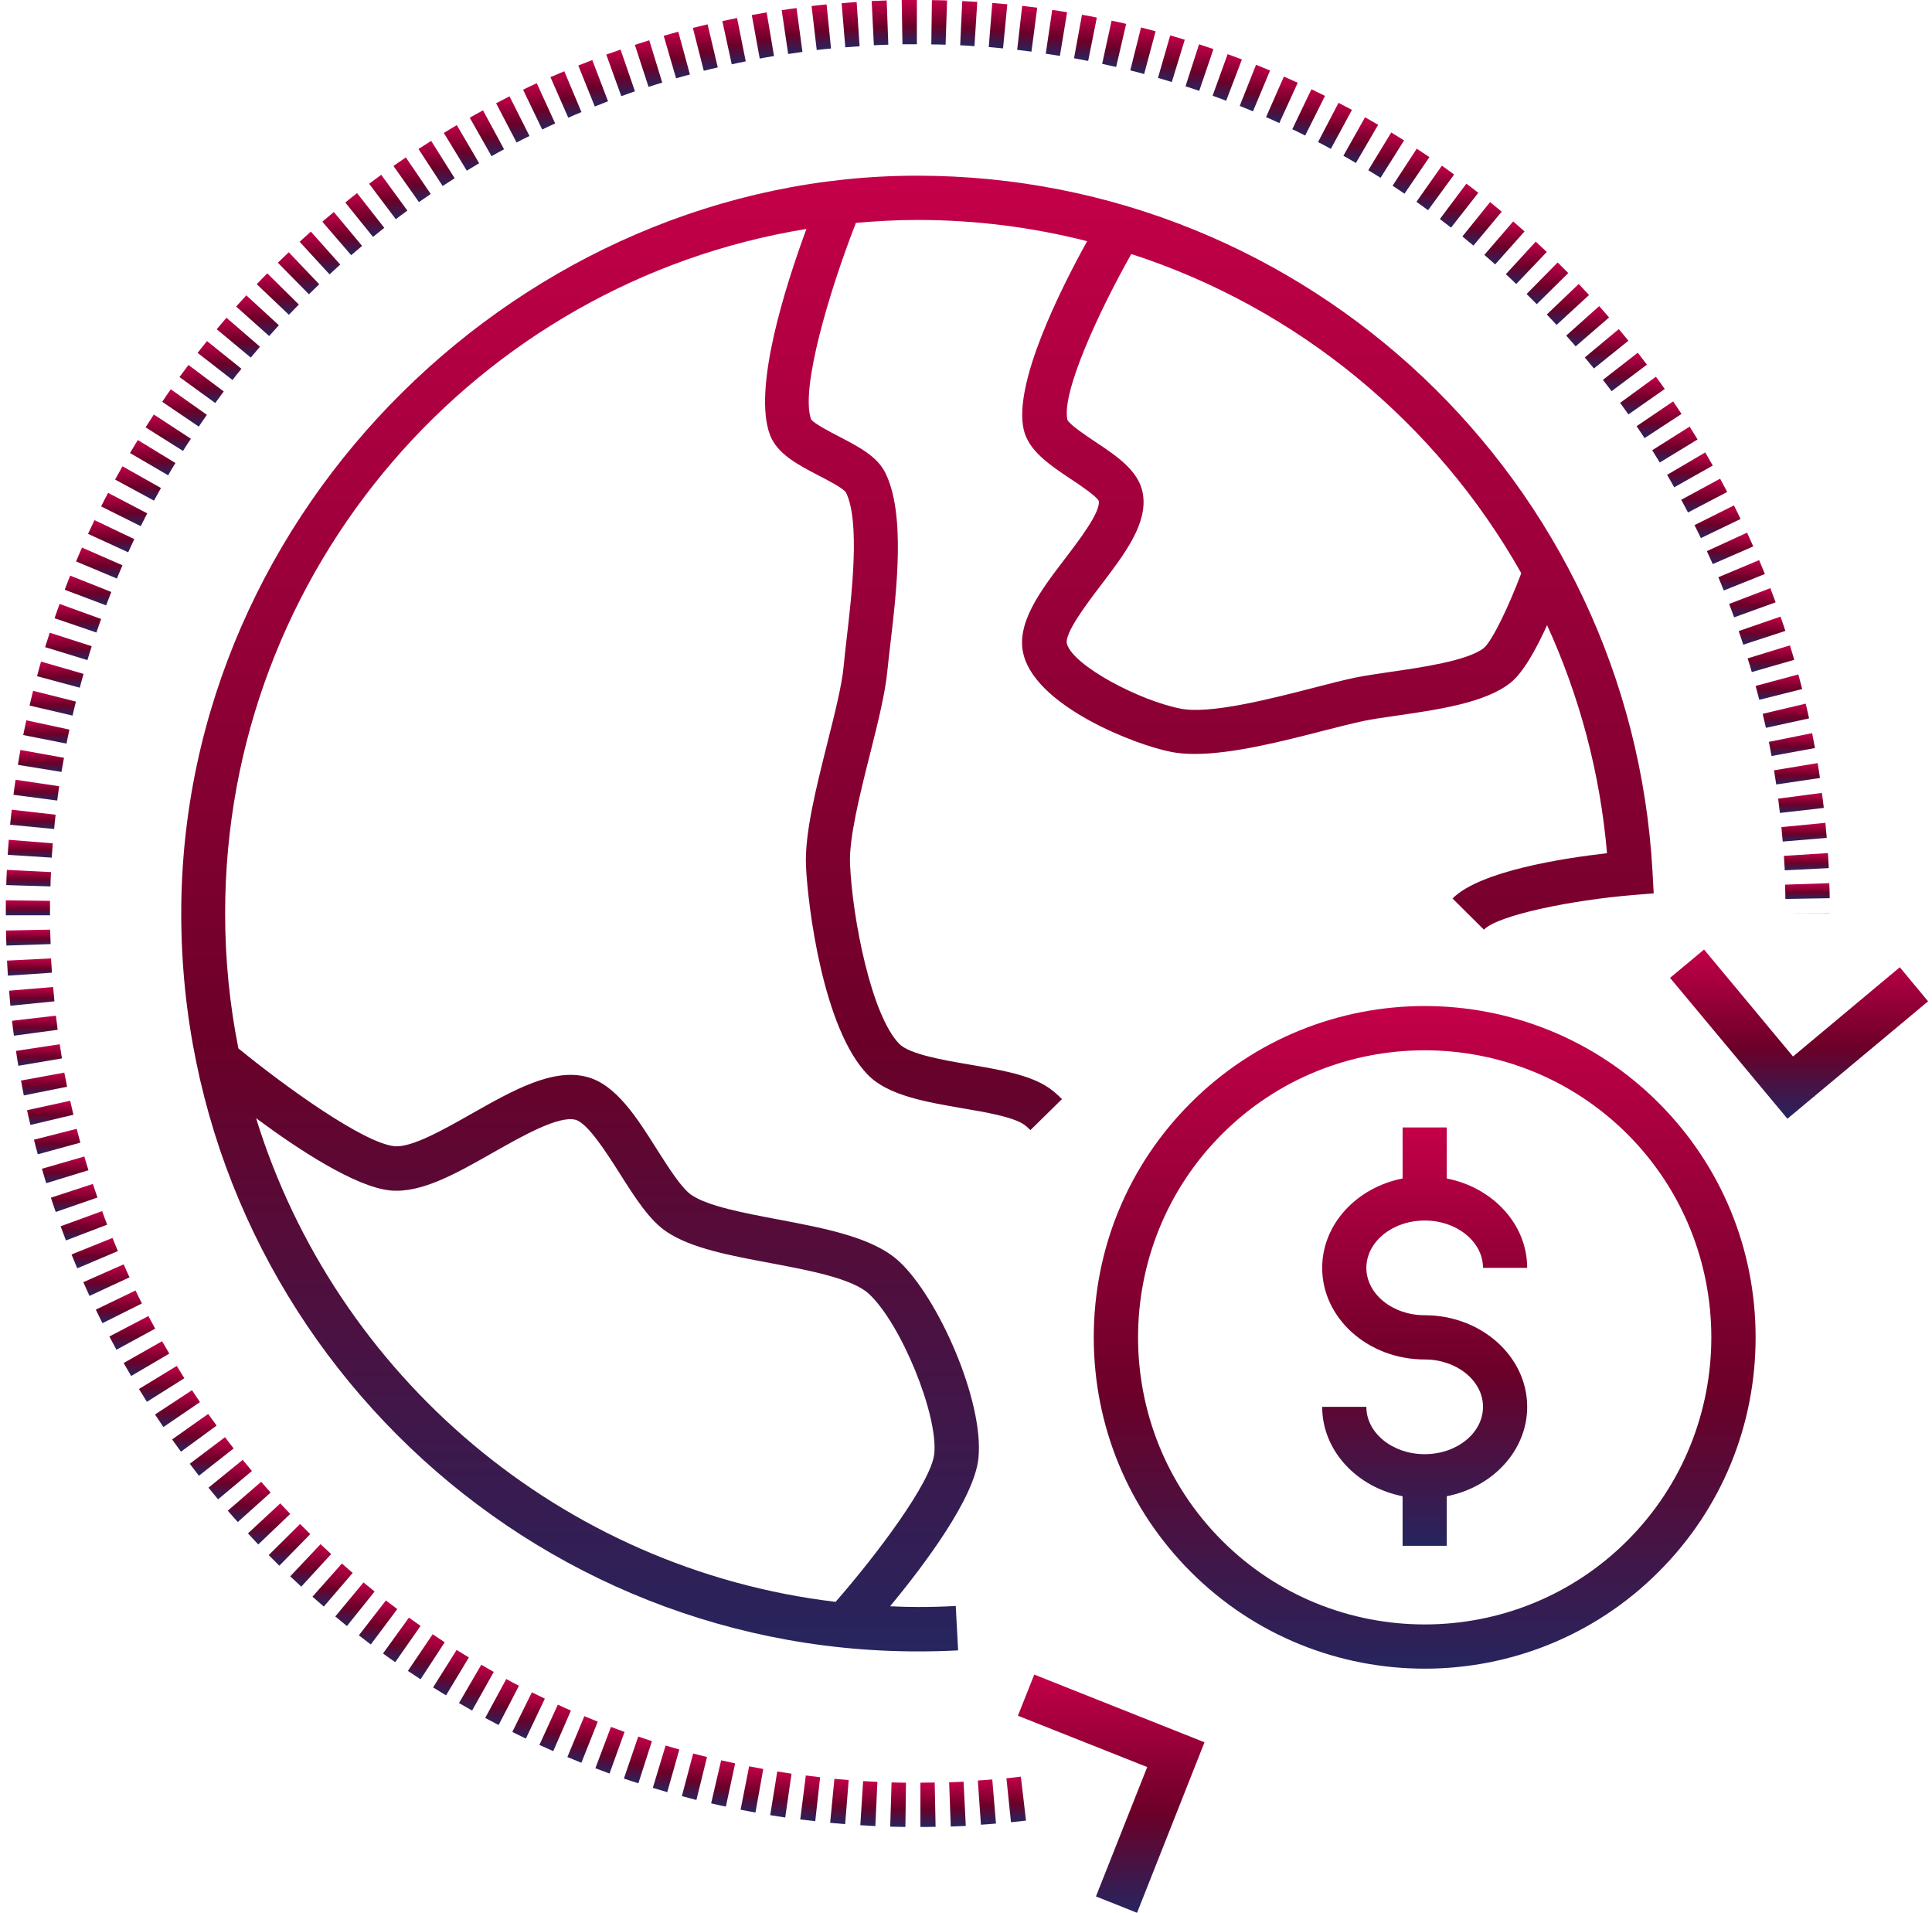 <svg width="198" height="196" viewBox="0 0 198 196" fill="none" xmlns="http://www.w3.org/2000/svg">
<path d="M146.008 125.064C149.298 125.064 151.985 127.24 151.985 129.916H156.513C156.513 125.442 152.981 121.678 148.272 120.756V115.526H143.744V120.756C139.035 121.678 135.503 125.442 135.503 129.916C135.503 135.085 140.212 139.302 146.008 139.302C149.298 139.302 151.985 141.479 151.985 144.154C151.985 146.83 149.313 149.006 146.008 149.006C142.703 149.006 140.031 146.83 140.031 144.154H135.503C135.503 148.629 139.035 152.392 143.744 153.314V158.393H148.272V153.314C152.981 152.392 156.513 148.629 156.513 144.154C156.513 138.985 151.804 134.768 146.008 134.768C142.718 134.768 140.031 132.591 140.031 129.916C140.031 127.24 142.718 125.064 146.008 125.064Z" fill="url(#paint0_linear_2716_3095)"/>
<path d="M122.025 113.017C115.61 119.426 112.093 127.966 112.093 137.035C112.093 146.104 115.625 154.644 122.025 161.053C128.636 167.674 137.33 170.984 146.008 170.984C154.687 170.984 163.381 167.674 169.992 161.053C176.407 154.644 179.923 146.104 179.923 137.035C179.923 127.966 176.391 119.426 169.992 113.017C156.77 99.776 135.247 99.776 122.025 113.017ZM166.792 157.849C155.336 169.321 136.681 169.321 125.225 157.849C113.769 146.376 113.769 127.694 125.225 116.221C130.96 110.478 138.477 107.621 146.008 107.621C153.54 107.621 161.056 110.493 166.792 116.221C178.248 127.694 178.248 146.376 166.792 157.849Z" fill="url(#paint1_linear_2716_3095)"/>
<path d="M97.936 164.56C96.653 164.636 95.355 164.666 94.057 164.666C93.106 164.666 92.155 164.636 91.219 164.59C94.751 160.328 99.868 153.496 100.275 149.415C100.864 143.535 96.109 132.894 92.125 129.236C89.468 126.787 84.533 125.865 79.763 124.958C76.246 124.293 72.624 123.613 70.888 122.464C69.877 121.799 68.519 119.653 67.326 117.778C65.258 114.498 63.115 111.112 60.127 110.342C56.625 109.435 52.58 111.717 48.308 114.135C45.425 115.768 42.15 117.627 40.414 117.446C37.26 117.128 29.215 111.339 24.43 107.424C23.54 102.95 23.072 98.325 23.072 93.594C23.072 58.285 48.912 28.931 82.646 23.459C80.427 29.49 77.152 39.829 78.903 44.545C79.642 46.525 81.816 47.643 83.914 48.732C84.85 49.215 86.419 50.032 86.691 50.455C88.17 53.387 87.295 60.93 86.766 65.449C86.646 66.492 86.54 67.444 86.465 68.245C86.284 70.225 85.544 73.128 84.774 76.196C83.642 80.731 82.45 85.431 82.601 88.742C82.782 92.808 84.352 105.459 88.955 110.145C91.023 112.261 94.887 112.911 98.63 113.561C101.06 113.969 103.807 114.453 104.939 115.224C105.135 115.36 105.362 115.556 105.603 115.798L108.833 112.624C108.38 112.155 107.928 111.777 107.475 111.46C105.528 110.13 102.539 109.631 99.385 109.087C96.638 108.618 93.227 108.029 92.17 106.971C89.317 104.069 87.37 94.229 87.114 88.545C86.993 85.9 88.14 81.335 89.151 77.315C89.966 74.065 90.736 70.996 90.947 68.684C91.023 67.913 91.129 66.991 91.249 65.993C91.913 60.34 92.804 52.586 90.721 48.429C89.876 46.736 87.974 45.769 85.982 44.726C85.016 44.227 83.401 43.381 83.129 42.973C81.997 39.919 84.955 29.913 87.717 22.839C89.8 22.658 91.883 22.537 94.011 22.537C100.004 22.537 105.845 23.293 111.414 24.713C108.697 29.626 103.852 39.254 104.909 44.001C105.392 46.177 107.58 47.643 109.709 49.064C110.72 49.729 112.395 50.863 112.607 51.331C112.803 52.465 110.599 55.337 109.15 57.242C106.614 60.567 104.003 63.983 104.939 67.233C106.433 72.432 116.244 76.317 120.078 77.058C120.802 77.194 121.587 77.254 122.448 77.254C126.357 77.254 131.443 75.954 135.669 74.866C137.224 74.473 138.688 74.095 139.79 73.868C140.635 73.687 141.812 73.521 143.065 73.339C147.352 72.72 152.212 72.024 154.793 69.969C156.136 68.91 157.479 66.416 158.551 64.058C161.841 71.269 163.985 79.128 164.694 87.427C160.287 87.925 151.668 89.241 148.861 92.067L152.076 95.257C153.57 93.745 161.132 92.233 167.29 91.719L169.479 91.538L169.358 89.331C167.139 49.336 134.024 18.002 93.981 18.002C53.938 18.002 18.574 51.921 18.574 93.609C18.574 135.297 52.444 169.216 94.072 169.216C95.445 169.216 96.834 169.185 98.192 169.11L97.951 164.575L97.936 164.56ZM155.91 58.723C154.657 62.063 152.921 65.721 152.046 66.416C150.416 67.701 145.646 68.397 142.477 68.85C141.163 69.046 139.911 69.228 138.93 69.424C137.722 69.681 136.198 70.059 134.598 70.483C130.13 71.631 124.002 73.203 120.999 72.614C116.742 71.782 109.995 68.215 109.346 65.978C109.044 64.935 111.399 61.837 112.803 59.992C115.293 56.712 117.663 53.629 117.119 50.545C116.712 48.248 114.463 46.736 112.274 45.285C111.278 44.62 109.603 43.502 109.392 43.018C108.773 40.237 112.607 31.923 115.942 26.028C132.968 31.546 147.216 43.335 155.91 58.738V58.723ZM26.257 114.589C30.604 117.808 36.415 121.618 39.977 121.98C43.146 122.298 46.739 120.257 50.542 118.096C53.531 116.403 57.259 114.287 58.979 114.74C60.232 115.073 62.194 118.171 63.492 120.212C65.077 122.706 66.556 125.064 68.383 126.258C70.873 127.905 74.782 128.646 78.918 129.417C82.872 130.158 87.355 131.004 89.046 132.576C92.321 135.599 96.155 144.94 95.747 148.961C95.46 151.833 89.906 159.255 85.635 164.137C57.531 160.796 34.392 140.95 26.242 114.574L26.257 114.589Z" fill="url(#paint2_linear_2716_3095)"/>
<path d="M91.038 4.58L90.872 0.045C90.358 0.061 89.845 0.091 89.332 0.106L89.558 4.64C90.056 4.61 90.54 4.595 91.038 4.58Z" fill="url(#paint3_linear_2716_3095)"/>
<path d="M93.966 4.535V0C93.453 0 92.924 0 92.411 0L92.487 4.535C92.97 4.535 93.468 4.535 93.951 4.535H93.966Z" fill="url(#paint4_linear_2716_3095)"/>
<path d="M97.06 0.045C96.547 0.03 96.034 0.015 95.505 0.015L95.445 4.55C95.943 4.55 96.426 4.565 96.909 4.58L97.06 0.045Z" fill="url(#paint5_linear_2716_3095)"/>
<path d="M100.154 0.196C99.641 0.166 99.128 0.136 98.615 0.106L98.403 4.64C98.901 4.671 99.384 4.686 99.867 4.731L100.154 0.212V0.196Z" fill="url(#paint6_linear_2716_3095)"/>
<path d="M121.406 4.066C120.908 3.915 120.425 3.764 119.927 3.628L118.674 7.981C119.142 8.117 119.61 8.253 120.093 8.404L121.421 4.066H121.406Z" fill="url(#paint7_linear_2716_3095)"/>
<path d="M82.238 5.321L81.634 0.831C81.121 0.892 80.608 0.967 80.11 1.043L80.774 5.532C81.257 5.457 81.74 5.396 82.238 5.321Z" fill="url(#paint8_linear_2716_3095)"/>
<path d="M79.325 5.744L78.57 1.27C78.057 1.36 77.559 1.451 77.046 1.542L77.861 6.001C78.344 5.91 78.827 5.819 79.31 5.744H79.325Z" fill="url(#paint9_linear_2716_3095)"/>
<path d="M85.166 4.973L84.713 0.453C84.2 0.499 83.687 0.559 83.174 0.62L83.702 5.124C84.185 5.064 84.683 5.018 85.166 4.973Z" fill="url(#paint10_linear_2716_3095)"/>
<path d="M88.094 4.731L87.793 0.212C87.279 0.242 86.766 0.287 86.253 0.333L86.63 4.852C87.113 4.807 87.611 4.776 88.109 4.746L88.094 4.731Z" fill="url(#paint11_linear_2716_3095)"/>
<path d="M103.233 0.438C102.72 0.393 102.207 0.348 101.694 0.302L101.332 4.822C101.815 4.867 102.313 4.912 102.796 4.958L103.233 0.438Z" fill="url(#paint12_linear_2716_3095)"/>
<path d="M115.429 2.449C114.931 2.328 114.433 2.222 113.92 2.116L112.954 6.545C113.437 6.651 113.92 6.757 114.387 6.862L115.414 2.449H115.429Z" fill="url(#paint13_linear_2716_3095)"/>
<path d="M112.41 1.799C111.912 1.693 111.399 1.602 110.886 1.511L110.071 5.97C110.554 6.061 111.037 6.152 111.52 6.243L112.41 1.799Z" fill="url(#paint14_linear_2716_3095)"/>
<path d="M124.364 5.033C123.881 4.867 123.383 4.701 122.885 4.535L121.497 8.843C121.964 8.994 122.432 9.145 122.9 9.311L124.364 5.018V5.033Z" fill="url(#paint15_linear_2716_3095)"/>
<path d="M118.433 3.205C117.934 3.068 117.436 2.948 116.938 2.812L115.836 7.21C116.319 7.331 116.787 7.452 117.255 7.588L118.433 3.205Z" fill="url(#paint16_linear_2716_3095)"/>
<path d="M106.297 0.786C105.784 0.725 105.271 0.65 104.758 0.604L104.245 5.109C104.728 5.169 105.226 5.23 105.709 5.29L106.297 0.801V0.786Z" fill="url(#paint17_linear_2716_3095)"/>
<path d="M76.427 6.288L75.537 1.844C75.023 1.95 74.525 2.056 74.027 2.161L74.993 6.59C75.476 6.484 75.944 6.379 76.427 6.288Z" fill="url(#paint18_linear_2716_3095)"/>
<path d="M125.662 10.324L127.277 6.092C126.794 5.91 126.311 5.729 125.813 5.547L124.273 9.81C124.741 9.976 125.194 10.142 125.662 10.324Z" fill="url(#paint19_linear_2716_3095)"/>
<path d="M109.361 1.255C108.848 1.164 108.35 1.088 107.837 1.013L107.173 5.502C107.656 5.578 108.139 5.653 108.622 5.729L109.361 1.255Z" fill="url(#paint20_linear_2716_3095)"/>
<path d="M62.315 10.384L60.7 6.152C60.217 6.333 59.734 6.53 59.266 6.711L60.957 10.913C61.409 10.732 61.862 10.55 62.33 10.369L62.315 10.384Z" fill="url(#paint21_linear_2716_3095)"/>
<path d="M49.108 16.733L46.814 12.818C46.376 13.075 45.924 13.347 45.486 13.619L47.84 17.488C48.263 17.232 48.671 16.99 49.093 16.733H49.108Z" fill="url(#paint22_linear_2716_3095)"/>
<path d="M41.742 21.57L39.071 17.912C38.663 18.214 38.24 18.516 37.833 18.834L40.565 22.461C40.957 22.159 41.35 21.872 41.742 21.585V21.57Z" fill="url(#paint23_linear_2716_3095)"/>
<path d="M39.388 23.353L36.596 19.786C36.188 20.103 35.781 20.421 35.388 20.753L38.226 24.275C38.603 23.973 38.995 23.655 39.373 23.353H39.388Z" fill="url(#paint24_linear_2716_3095)"/>
<path d="M46.603 18.274L44.188 14.435C43.75 14.707 43.312 14.994 42.89 15.266L45.365 19.06C45.773 18.788 46.18 18.531 46.603 18.259V18.274Z" fill="url(#paint25_linear_2716_3095)"/>
<path d="M44.142 19.877L41.592 16.128C41.169 16.415 40.746 16.717 40.324 17.005L42.935 20.708C43.342 20.421 43.735 20.149 44.142 19.877Z" fill="url(#paint26_linear_2716_3095)"/>
<path d="M32.716 29.127L29.592 25.847C29.215 26.21 28.852 26.558 28.475 26.92L31.66 30.155C32.007 29.807 32.354 29.475 32.716 29.127Z" fill="url(#paint27_linear_2716_3095)"/>
<path d="M30.619 31.198L27.389 28.009C27.026 28.371 26.664 28.749 26.317 29.127L29.607 32.256C29.939 31.908 30.287 31.546 30.634 31.198H30.619Z" fill="url(#paint28_linear_2716_3095)"/>
<path d="M34.875 27.117L31.856 23.731C31.479 24.079 31.086 24.426 30.709 24.774L33.773 28.114C34.135 27.782 34.497 27.449 34.86 27.117H34.875Z" fill="url(#paint29_linear_2716_3095)"/>
<path d="M37.109 25.197L34.211 21.721C33.819 22.053 33.426 22.386 33.034 22.718L35.992 26.149C36.369 25.832 36.732 25.515 37.109 25.197Z" fill="url(#paint30_linear_2716_3095)"/>
<path d="M73.56 6.908L72.518 2.494C72.02 2.615 71.507 2.736 71.009 2.857L72.126 7.255C72.594 7.135 73.077 7.014 73.56 6.908Z" fill="url(#paint31_linear_2716_3095)"/>
<path d="M65.077 9.372L63.598 5.079C63.115 5.245 62.617 5.427 62.134 5.593L63.673 9.855C64.141 9.689 64.594 9.523 65.062 9.356L65.077 9.372Z" fill="url(#paint32_linear_2716_3095)"/>
<path d="M67.869 8.465L66.541 4.126C66.043 4.278 65.56 4.429 65.062 4.595L66.466 8.903C66.934 8.752 67.401 8.601 67.869 8.465Z" fill="url(#paint33_linear_2716_3095)"/>
<path d="M70.707 7.633L69.514 3.25C69.016 3.386 68.518 3.522 68.02 3.673L69.288 8.026C69.756 7.89 70.224 7.754 70.707 7.633Z" fill="url(#paint34_linear_2716_3095)"/>
<path d="M128.409 11.412L130.16 7.225C129.677 7.029 129.209 6.832 128.726 6.636L127.051 10.853C127.504 11.034 127.956 11.215 128.409 11.412Z" fill="url(#paint35_linear_2716_3095)"/>
<path d="M51.659 15.297L49.501 11.306C49.048 11.548 48.595 11.805 48.142 12.062L50.376 16.007C50.798 15.765 51.221 15.523 51.659 15.297Z" fill="url(#paint36_linear_2716_3095)"/>
<path d="M59.583 11.473L57.832 7.301C57.364 7.497 56.881 7.709 56.413 7.905L58.239 12.062C58.692 11.866 59.13 11.669 59.583 11.488V11.473Z" fill="url(#paint37_linear_2716_3095)"/>
<path d="M54.255 13.921L52.217 9.87C51.764 10.097 51.297 10.339 50.844 10.581L52.942 14.601C53.38 14.375 53.817 14.148 54.255 13.936V13.921Z" fill="url(#paint38_linear_2716_3095)"/>
<path d="M56.896 12.651L55.01 8.525C54.542 8.737 54.074 8.963 53.606 9.19L55.568 13.271C56.006 13.059 56.444 12.848 56.896 12.651Z" fill="url(#paint39_linear_2716_3095)"/>
<path d="M143.94 19.846L146.491 16.098C146.069 15.811 145.631 15.524 145.193 15.236L142.718 19.03C143.125 19.302 143.533 19.574 143.94 19.846Z" fill="url(#paint40_linear_2716_3095)"/>
<path d="M176.663 60.507L180.874 58.814C180.678 58.33 180.482 57.861 180.285 57.393L176.104 59.146C176.286 59.6 176.482 60.053 176.663 60.507Z" fill="url(#paint41_linear_2716_3095)"/>
<path d="M177.72 63.258L181.976 61.716C181.795 61.232 181.614 60.748 181.433 60.265L177.207 61.882C177.388 62.335 177.554 62.804 177.72 63.258Z" fill="url(#paint42_linear_2716_3095)"/>
<path d="M178.67 66.054L182.972 64.648C182.806 64.149 182.655 63.666 182.474 63.182L178.188 64.663C178.354 65.132 178.504 65.585 178.655 66.054H178.67Z" fill="url(#paint43_linear_2716_3095)"/>
<path d="M179.531 68.865L183.878 67.611C183.742 67.112 183.591 66.613 183.44 66.129L179.108 67.46C179.259 67.928 179.395 68.397 179.531 68.865Z" fill="url(#paint44_linear_2716_3095)"/>
<path d="M172.995 52.511L177.01 50.409C176.768 49.956 176.527 49.502 176.285 49.049L172.301 51.211C172.527 51.649 172.769 52.072 172.995 52.511Z" fill="url(#paint45_linear_2716_3095)"/>
<path d="M171.592 49.926L175.531 47.704C175.274 47.25 175.018 46.812 174.761 46.359L170.852 48.656C171.094 49.079 171.35 49.503 171.577 49.926H171.592Z" fill="url(#paint46_linear_2716_3095)"/>
<path d="M170.112 47.386L173.976 45.028C173.705 44.59 173.433 44.152 173.161 43.713L169.328 46.132C169.584 46.54 169.841 46.963 170.097 47.386H170.112Z" fill="url(#paint47_linear_2716_3095)"/>
<path d="M180.301 71.707L184.693 70.604C184.572 70.105 184.436 69.606 184.3 69.107L179.923 70.286C180.044 70.755 180.18 71.238 180.301 71.707Z" fill="url(#paint48_linear_2716_3095)"/>
<path d="M174.308 55.141L178.383 53.175C178.157 52.707 177.931 52.254 177.704 51.785L173.659 53.81C173.886 54.249 174.097 54.687 174.308 55.125V55.141Z" fill="url(#paint49_linear_2716_3095)"/>
<path d="M175.531 57.801L179.682 55.987C179.47 55.518 179.259 55.05 179.048 54.581L174.927 56.471C175.123 56.909 175.335 57.362 175.531 57.801Z" fill="url(#paint50_linear_2716_3095)"/>
<path d="M182.897 89.18L187.425 88.953C187.395 88.439 187.364 87.925 187.334 87.412L182.821 87.699C182.851 88.183 182.882 88.681 182.912 89.18H182.897Z" fill="url(#paint51_linear_2716_3095)"/>
<path d="M187.53 93.609V93.594L183.002 93.609H187.53Z" fill="url(#paint52_linear_2716_3095)"/>
<path d="M182.987 92.113L187.515 92.037C187.515 91.523 187.5 91.009 187.47 90.495L182.942 90.647C182.957 91.13 182.972 91.629 182.972 92.113H182.987Z" fill="url(#paint53_linear_2716_3095)"/>
<path d="M182.7 86.233L187.213 85.855C187.168 85.341 187.123 84.827 187.077 84.313L182.564 84.751C182.61 85.235 182.655 85.734 182.7 86.218V86.233Z" fill="url(#paint54_linear_2716_3095)"/>
<path d="M181.553 77.466L186.006 76.65C185.915 76.136 185.81 75.637 185.719 75.123L181.282 76.015C181.372 76.499 181.463 76.982 181.553 77.466Z" fill="url(#paint55_linear_2716_3095)"/>
<path d="M182.414 83.3L186.911 82.786C186.851 82.272 186.791 81.758 186.715 81.245L182.232 81.834C182.293 82.318 182.353 82.802 182.414 83.3Z" fill="url(#paint56_linear_2716_3095)"/>
<path d="M180.98 74.579L185.402 73.611C185.296 73.113 185.175 72.599 185.055 72.1L180.647 73.143C180.753 73.626 180.874 74.095 180.98 74.579Z" fill="url(#paint57_linear_2716_3095)"/>
<path d="M182.036 80.383L186.519 79.718C186.444 79.204 186.368 78.705 186.278 78.191L181.81 78.932C181.886 79.416 181.961 79.899 182.036 80.383Z" fill="url(#paint58_linear_2716_3095)"/>
<path d="M166.897 42.459L170.61 39.859C170.309 39.436 170.022 39.013 169.705 38.605L166.037 41.28C166.324 41.673 166.611 42.081 166.897 42.474V42.459Z" fill="url(#paint59_linear_2716_3095)"/>
<path d="M146.355 21.539L149.027 17.881C148.604 17.579 148.197 17.277 147.774 16.974L145.163 20.678C145.571 20.965 145.963 21.252 146.355 21.539Z" fill="url(#paint60_linear_2716_3095)"/>
<path d="M141.48 18.229L143.895 14.39C143.458 14.118 143.02 13.846 142.582 13.573L140.228 17.443C140.65 17.7 141.058 17.957 141.48 18.214V18.229Z" fill="url(#paint61_linear_2716_3095)"/>
<path d="M168.543 44.892L172.331 42.413C172.044 41.975 171.757 41.552 171.471 41.129L167.728 43.668C167.999 44.076 168.271 44.484 168.543 44.892Z" fill="url(#paint62_linear_2716_3095)"/>
<path d="M148.71 23.323L151.502 19.756C151.095 19.438 150.687 19.121 150.28 18.819L147.563 22.446C147.955 22.749 148.348 23.036 148.725 23.338L148.71 23.323Z" fill="url(#paint63_linear_2716_3095)"/>
<path d="M151.004 25.167L153.902 21.691C153.51 21.358 153.102 21.025 152.71 20.708L149.872 24.23C150.249 24.532 150.627 24.85 151.004 25.167Z" fill="url(#paint64_linear_2716_3095)"/>
<path d="M138.96 16.702L141.239 12.787C140.801 12.53 140.348 12.274 139.895 12.017L137.677 15.962C138.099 16.203 138.537 16.445 138.96 16.702Z" fill="url(#paint65_linear_2716_3095)"/>
<path d="M133.767 13.876L135.79 9.825C135.322 9.598 134.869 9.371 134.401 9.145L132.439 13.241C132.877 13.453 133.329 13.664 133.767 13.891V13.876Z" fill="url(#paint66_linear_2716_3095)"/>
<path d="M136.394 15.251L138.552 11.261C138.099 11.019 137.646 10.777 137.179 10.535L135.081 14.556C135.518 14.783 135.956 15.009 136.379 15.251H136.394Z" fill="url(#paint67_linear_2716_3095)"/>
<path d="M28.581 33.329L25.245 30.261C24.898 30.639 24.551 31.017 24.204 31.41L27.584 34.433C27.917 34.07 28.234 33.707 28.566 33.344L28.581 33.329Z" fill="url(#paint68_linear_2716_3095)"/>
<path d="M161.479 35.491L164.905 32.528C164.573 32.135 164.226 31.742 163.894 31.364L160.513 34.387C160.845 34.75 161.162 35.128 161.479 35.491Z" fill="url(#paint69_linear_2716_3095)"/>
<path d="M163.35 37.758L166.882 34.916C166.565 34.508 166.233 34.115 165.901 33.722L162.415 36.624C162.732 37.002 163.033 37.38 163.35 37.758Z" fill="url(#paint70_linear_2716_3095)"/>
<path d="M165.162 40.086L168.784 37.365C168.467 36.957 168.166 36.549 167.849 36.141L164.271 38.922C164.573 39.315 164.875 39.693 165.162 40.086Z" fill="url(#paint71_linear_2716_3095)"/>
<path d="M131.111 12.606L132.998 8.48C132.53 8.268 132.062 8.056 131.579 7.845L129.752 12.001C130.205 12.198 130.658 12.394 131.096 12.606H131.111Z" fill="url(#paint72_linear_2716_3095)"/>
<path d="M155.396 29.097L158.521 25.817C158.143 25.469 157.766 25.106 157.389 24.759L154.325 28.099C154.687 28.432 155.049 28.764 155.396 29.112V29.097Z" fill="url(#paint73_linear_2716_3095)"/>
<path d="M153.223 27.102L156.242 23.716C155.849 23.368 155.472 23.036 155.079 22.688L152.121 26.119C152.498 26.437 152.861 26.769 153.223 27.087V27.102Z" fill="url(#paint74_linear_2716_3095)"/>
<path d="M159.517 33.299L162.852 30.231C162.505 29.853 162.158 29.475 161.796 29.097L158.521 32.226C158.853 32.573 159.2 32.936 159.532 33.299H159.517Z" fill="url(#paint75_linear_2716_3095)"/>
<path d="M157.494 31.168L160.724 27.978C160.362 27.616 160 27.253 159.637 26.89L156.453 30.125C156.8 30.473 157.147 30.82 157.494 31.168Z" fill="url(#paint76_linear_2716_3095)"/>
<path d="M30.755 156.156L27.54 159.346C27.902 159.708 28.264 160.071 28.626 160.434L31.796 157.199C31.449 156.852 31.102 156.504 30.755 156.156Z" fill="url(#paint77_linear_2716_3095)"/>
<path d="M37.26 162.142L34.362 165.633C34.754 165.966 35.162 166.283 35.554 166.616L38.392 163.079C38.014 162.776 37.622 162.459 37.245 162.142H37.26Z" fill="url(#paint78_linear_2716_3095)"/>
<path d="M39.554 163.986L36.777 167.568C37.184 167.886 37.592 168.203 37.999 168.505L40.716 164.878C40.324 164.575 39.931 164.288 39.539 163.986H39.554Z" fill="url(#paint79_linear_2716_3095)"/>
<path d="M54.511 173.403L52.504 177.469C52.972 177.696 53.425 177.922 53.892 178.149L55.84 174.053C55.402 173.841 54.949 173.63 54.511 173.403Z" fill="url(#paint80_linear_2716_3095)"/>
<path d="M35.026 160.222L32.023 163.608C32.415 163.956 32.792 164.288 33.185 164.621L36.143 161.174C35.766 160.857 35.403 160.524 35.041 160.207L35.026 160.222Z" fill="url(#paint81_linear_2716_3095)"/>
<path d="M46.799 169.064L44.384 172.904C44.822 173.176 45.259 173.448 45.712 173.72L48.051 169.835C47.629 169.578 47.221 169.321 46.799 169.064Z" fill="url(#paint82_linear_2716_3095)"/>
<path d="M49.319 170.591L47.04 174.506C47.478 174.763 47.931 175.02 48.383 175.277L50.602 171.317C50.179 171.075 49.742 170.833 49.319 170.576V170.591Z" fill="url(#paint83_linear_2716_3095)"/>
<path d="M44.338 167.462L41.803 171.211C42.225 171.498 42.663 171.785 43.101 172.073L45.576 168.279C45.169 168.007 44.761 167.734 44.353 167.462H44.338Z" fill="url(#paint84_linear_2716_3095)"/>
<path d="M51.885 172.042L49.727 176.033C50.18 176.275 50.633 176.517 51.101 176.758L53.184 172.738C52.746 172.511 52.308 172.284 51.885 172.042Z" fill="url(#paint85_linear_2716_3095)"/>
<path d="M15.223 134.844L11.209 136.945C11.45 137.398 11.691 137.851 11.933 138.305L15.903 136.143C15.676 135.72 15.435 135.282 15.208 134.844H15.223Z" fill="url(#paint86_linear_2716_3095)"/>
<path d="M41.908 165.754L39.252 169.427C39.675 169.73 40.082 170.032 40.505 170.319L43.101 166.601C42.693 166.314 42.301 166.026 41.893 165.739L41.908 165.754Z" fill="url(#paint87_linear_2716_3095)"/>
<path d="M19.676 142.447L15.887 144.941C16.174 145.379 16.461 145.802 16.747 146.225L20.491 143.671C20.219 143.263 19.947 142.855 19.676 142.447Z" fill="url(#paint88_linear_2716_3095)"/>
<path d="M18.106 139.968L14.242 142.326C14.514 142.764 14.786 143.202 15.057 143.641L18.891 141.222C18.634 140.814 18.378 140.391 18.121 139.968H18.106Z" fill="url(#paint89_linear_2716_3095)"/>
<path d="M16.612 137.428L12.672 139.665C12.929 140.119 13.185 140.557 13.442 140.995L17.351 138.698C17.11 138.275 16.853 137.851 16.612 137.428Z" fill="url(#paint90_linear_2716_3095)"/>
<path d="M21.336 144.88L17.638 147.495C17.94 147.918 18.242 148.342 18.544 148.75L22.196 146.074C21.91 145.681 21.623 145.273 21.336 144.88Z" fill="url(#paint91_linear_2716_3095)"/>
<path d="M24.883 149.581L21.366 152.438C21.683 152.831 22.015 153.239 22.347 153.632L25.819 150.73C25.502 150.352 25.2 149.974 24.883 149.596V149.581Z" fill="url(#paint92_linear_2716_3095)"/>
<path d="M26.77 151.833L23.344 154.796C23.676 155.189 24.023 155.566 24.37 155.959L27.736 152.936C27.404 152.574 27.087 152.196 26.77 151.833Z" fill="url(#paint93_linear_2716_3095)"/>
<path d="M28.732 154.04L25.411 157.124C25.758 157.501 26.12 157.879 26.468 158.257L29.743 155.128C29.411 154.781 29.064 154.418 28.732 154.055V154.04Z" fill="url(#paint94_linear_2716_3095)"/>
<path d="M23.072 147.253L19.449 149.989C19.766 150.397 20.068 150.805 20.385 151.213L23.947 148.417C23.645 148.039 23.343 147.646 23.057 147.253H23.072Z" fill="url(#paint95_linear_2716_3095)"/>
<path d="M32.852 158.227L29.743 161.522C30.12 161.87 30.498 162.233 30.875 162.58L33.939 159.24C33.577 158.907 33.215 158.575 32.852 158.227Z" fill="url(#paint96_linear_2716_3095)"/>
<path d="M57.168 174.672L55.281 178.799C55.749 179.01 56.217 179.222 56.7 179.434L58.511 175.277C58.058 175.08 57.606 174.884 57.168 174.672Z" fill="url(#paint97_linear_2716_3095)"/>
<path d="M91.249 187.173C91.762 187.173 92.275 187.203 92.788 187.203L92.849 182.668C92.351 182.668 91.868 182.653 91.37 182.638L91.234 187.173H91.249Z" fill="url(#paint98_linear_2716_3095)"/>
<path d="M94.328 182.668V187.203C94.856 187.203 95.37 187.203 95.883 187.188L95.792 182.653C95.309 182.653 94.811 182.653 94.328 182.668Z" fill="url(#paint99_linear_2716_3095)"/>
<path d="M85.076 186.78C85.589 186.825 86.102 186.87 86.615 186.916L86.978 182.396C86.495 182.351 85.996 182.321 85.513 182.275L85.076 186.795V186.78Z" fill="url(#paint100_linear_2716_3095)"/>
<path d="M97.272 182.623L97.438 187.158C97.951 187.142 98.464 187.112 98.977 187.097L98.751 182.562C98.253 182.593 97.77 182.608 97.272 182.623Z" fill="url(#paint101_linear_2716_3095)"/>
<path d="M103.143 182.215L103.61 186.719C104.124 186.659 104.637 186.614 105.15 186.553L104.622 182.049C104.139 182.109 103.641 182.155 103.158 182.215H103.143Z" fill="url(#paint102_linear_2716_3095)"/>
<path d="M100.214 182.457L100.531 186.976C101.044 186.946 101.558 186.901 102.071 186.855L101.694 182.336C101.211 182.381 100.712 182.412 100.229 182.442L100.214 182.457Z" fill="url(#paint103_linear_2716_3095)"/>
<path d="M82.012 186.432C82.525 186.493 83.038 186.553 83.551 186.613L84.049 182.109C83.566 182.049 83.068 181.988 82.585 181.928L82.012 186.432Z" fill="url(#paint104_linear_2716_3095)"/>
<path d="M88.155 187.021C88.668 187.052 89.181 187.082 89.709 187.112L89.921 182.578C89.438 182.562 88.94 182.532 88.457 182.502L88.17 187.021H88.155Z" fill="url(#paint105_linear_2716_3095)"/>
<path d="M62.617 176.939L61.017 181.187C61.5 181.368 61.983 181.55 62.466 181.731L64.005 177.468C63.537 177.302 63.084 177.136 62.617 176.955V176.939Z" fill="url(#paint106_linear_2716_3095)"/>
<path d="M66.903 183.197C67.401 183.349 67.9 183.5 68.382 183.636L69.62 179.267C69.152 179.131 68.684 178.995 68.216 178.859L66.903 183.197Z" fill="url(#paint107_linear_2716_3095)"/>
<path d="M63.945 182.245C64.428 182.411 64.926 182.577 65.424 182.729L66.813 178.406C66.345 178.254 65.877 178.103 65.409 177.937L63.945 182.23V182.245Z" fill="url(#paint108_linear_2716_3095)"/>
<path d="M59.885 175.852L58.149 180.039C58.632 180.235 59.1 180.432 59.583 180.628L61.258 176.411C60.805 176.229 60.353 176.048 59.885 175.852Z" fill="url(#paint109_linear_2716_3095)"/>
<path d="M69.876 184.044C70.374 184.18 70.873 184.301 71.371 184.437L72.457 180.038C71.975 179.917 71.507 179.796 71.039 179.675L69.876 184.059V184.044Z" fill="url(#paint110_linear_2716_3095)"/>
<path d="M78.948 185.994C79.461 186.069 79.959 186.16 80.472 186.236L81.121 181.746C80.638 181.671 80.155 181.595 79.657 181.52L78.933 185.994H78.948Z" fill="url(#paint111_linear_2716_3095)"/>
<path d="M75.899 185.435C76.397 185.54 76.91 185.631 77.423 185.722L78.223 181.263C77.74 181.172 77.257 181.081 76.774 180.991L75.899 185.435Z" fill="url(#paint112_linear_2716_3095)"/>
<path d="M72.88 184.784C73.379 184.905 73.892 185.011 74.39 185.117L75.341 180.688C74.858 180.582 74.375 180.476 73.907 180.371L72.88 184.784Z" fill="url(#paint113_linear_2716_3095)"/>
<path d="M5.141 95.257L0.613 95.347C0.613 95.861 0.643 96.375 0.658 96.889L5.186 96.738C5.171 96.254 5.156 95.755 5.141 95.257Z" fill="url(#paint114_linear_2716_3095)"/>
<path d="M12.552 57.922L8.401 56.108C8.19 56.577 7.994 57.06 7.797 57.529L11.978 59.282C12.175 58.829 12.356 58.375 12.552 57.922Z" fill="url(#paint115_linear_2716_3095)"/>
<path d="M10.363 63.424L6.107 61.882C5.926 62.366 5.76 62.865 5.594 63.348L9.88 64.814C10.046 64.346 10.197 63.877 10.363 63.424Z" fill="url(#paint116_linear_2716_3095)"/>
<path d="M8.552 69.047L4.205 67.792C4.069 68.291 3.918 68.79 3.797 69.288L8.174 70.467C8.295 69.999 8.431 69.515 8.567 69.047H8.552Z" fill="url(#paint117_linear_2716_3095)"/>
<path d="M11.405 60.658L7.194 58.98C6.997 59.464 6.816 59.947 6.635 60.431L10.877 62.033C11.058 61.58 11.224 61.111 11.405 60.658Z" fill="url(#paint118_linear_2716_3095)"/>
<path d="M9.412 66.22L5.095 64.83C4.944 65.328 4.778 65.812 4.627 66.311L8.959 67.641C9.11 67.172 9.246 66.704 9.397 66.22H9.412Z" fill="url(#paint119_linear_2716_3095)"/>
<path d="M6.545 77.647L2.092 76.846C2.001 77.36 1.911 77.859 1.835 78.373L6.303 79.098C6.379 78.615 6.469 78.131 6.56 77.647H6.545Z" fill="url(#paint120_linear_2716_3095)"/>
<path d="M6.076 80.564L1.594 79.899C1.518 80.413 1.443 80.927 1.382 81.441L5.865 82.031C5.925 81.547 6.001 81.063 6.061 80.564H6.076Z" fill="url(#paint121_linear_2716_3095)"/>
<path d="M7.782 71.888L3.39 70.785C3.269 71.284 3.149 71.782 3.028 72.296L7.435 73.324C7.541 72.841 7.662 72.372 7.782 71.888Z" fill="url(#paint122_linear_2716_3095)"/>
<path d="M7.118 74.76L2.696 73.808C2.59 74.307 2.485 74.821 2.379 75.319L6.816 76.196C6.907 75.712 7.013 75.229 7.118 74.745V74.76Z" fill="url(#paint123_linear_2716_3095)"/>
<path d="M22.936 40.116L19.314 37.395C19.012 37.803 18.695 38.227 18.393 38.635L22.061 41.295C22.348 40.902 22.649 40.494 22.936 40.101V40.116Z" fill="url(#paint124_linear_2716_3095)"/>
<path d="M21.2 42.504L17.502 39.889C17.201 40.312 16.914 40.736 16.627 41.174L20.37 43.713C20.642 43.305 20.929 42.897 21.2 42.504Z" fill="url(#paint125_linear_2716_3095)"/>
<path d="M19.555 44.953L15.767 42.474C15.48 42.912 15.208 43.351 14.921 43.789L18.755 46.207C19.012 45.784 19.283 45.376 19.555 44.968V44.953Z" fill="url(#paint126_linear_2716_3095)"/>
<path d="M24.747 37.788L21.215 34.947C20.898 35.355 20.567 35.748 20.25 36.156L23.827 38.937C24.128 38.544 24.43 38.166 24.747 37.788Z" fill="url(#paint127_linear_2716_3095)"/>
<path d="M13.774 55.246L9.684 53.297C9.458 53.765 9.246 54.234 9.02 54.702L13.14 56.592C13.352 56.138 13.548 55.7 13.759 55.246H13.774Z" fill="url(#paint128_linear_2716_3095)"/>
<path d="M15.088 52.601L11.073 50.5C10.831 50.954 10.605 51.422 10.363 51.891L14.423 53.916C14.65 53.478 14.861 53.04 15.088 52.601Z" fill="url(#paint129_linear_2716_3095)"/>
<path d="M17.985 47.447L14.121 45.089C13.85 45.527 13.593 45.981 13.321 46.419L17.23 48.701C17.472 48.278 17.729 47.855 17.985 47.432V47.447Z" fill="url(#paint130_linear_2716_3095)"/>
<path d="M16.491 50.002L12.552 47.779C12.295 48.233 12.053 48.687 11.797 49.14L15.782 51.301C16.023 50.863 16.249 50.44 16.491 50.017V50.002Z" fill="url(#paint131_linear_2716_3095)"/>
<path d="M11.525 126.848L7.329 128.541C7.525 129.024 7.722 129.493 7.918 129.961L12.084 128.193C11.887 127.739 11.706 127.286 11.525 126.833V126.848Z" fill="url(#paint132_linear_2716_3095)"/>
<path d="M7.873 115.662L3.48 116.781C3.601 117.279 3.737 117.778 3.873 118.277L8.235 117.083C8.114 116.614 7.978 116.131 7.858 115.662H7.873Z" fill="url(#paint133_linear_2716_3095)"/>
<path d="M8.642 118.504L4.295 119.758C4.446 120.257 4.582 120.756 4.733 121.24L9.065 119.91C8.914 119.441 8.778 118.972 8.642 118.504Z" fill="url(#paint134_linear_2716_3095)"/>
<path d="M7.193 112.79L2.771 113.758C2.877 114.256 2.997 114.77 3.118 115.269L7.525 114.226C7.42 113.743 7.299 113.274 7.193 112.79Z" fill="url(#paint135_linear_2716_3095)"/>
<path d="M9.518 121.315L5.216 122.721C5.382 123.22 5.533 123.704 5.714 124.187L9.986 122.706C9.82 122.237 9.669 121.784 9.518 121.315Z" fill="url(#paint136_linear_2716_3095)"/>
<path d="M6.605 109.903L2.152 110.72C2.243 111.233 2.349 111.732 2.439 112.246L6.877 111.354C6.786 110.871 6.68 110.387 6.59 109.903H6.605Z" fill="url(#paint137_linear_2716_3095)"/>
<path d="M12.672 129.553L8.537 131.382C8.748 131.851 8.959 132.319 9.171 132.788L13.276 130.883C13.065 130.445 12.868 129.992 12.672 129.538V129.553Z" fill="url(#paint138_linear_2716_3095)"/>
<path d="M13.895 132.229L9.82 134.193C10.046 134.662 10.273 135.116 10.499 135.584L14.544 133.559C14.318 133.12 14.106 132.682 13.895 132.244V132.229Z" fill="url(#paint139_linear_2716_3095)"/>
<path d="M10.469 124.096L6.212 125.653C6.394 126.137 6.575 126.621 6.756 127.104L10.982 125.487C10.801 125.034 10.635 124.565 10.469 124.096Z" fill="url(#paint140_linear_2716_3095)"/>
<path d="M5.231 89.362L0.703 89.135C0.673 89.649 0.658 90.163 0.643 90.692L5.171 90.828C5.171 90.344 5.201 89.845 5.231 89.362Z" fill="url(#paint141_linear_2716_3095)"/>
<path d="M5.699 83.482L1.201 82.968C1.141 83.482 1.096 83.996 1.035 84.51L5.548 84.948C5.593 84.464 5.639 83.965 5.699 83.482Z" fill="url(#paint142_linear_2716_3095)"/>
<path d="M6.122 107.001L1.639 107.681C1.715 108.195 1.79 108.709 1.881 109.208L6.348 108.452C6.273 107.969 6.197 107.485 6.122 107.001Z" fill="url(#paint143_linear_2716_3095)"/>
<path d="M5.413 86.414L0.9 86.051C0.854 86.565 0.824 87.079 0.794 87.593L5.307 87.88C5.337 87.397 5.367 86.898 5.413 86.414Z" fill="url(#paint144_linear_2716_3095)"/>
<path d="M26.634 35.521L23.208 32.558C22.875 32.951 22.544 33.344 22.211 33.737L25.698 36.639C26.015 36.262 26.332 35.884 26.649 35.521H26.634Z" fill="url(#paint145_linear_2716_3095)"/>
<path d="M5.126 93.609C5.126 93.171 5.126 92.747 5.126 92.309L0.598 92.249C0.598 92.702 0.598 93.156 0.598 93.639V93.79H5.126V93.609Z" fill="url(#paint146_linear_2716_3095)"/>
<path d="M5.729 104.069L1.231 104.598C1.292 105.112 1.352 105.626 1.428 106.125L5.91 105.52C5.85 105.036 5.79 104.537 5.729 104.054V104.069Z" fill="url(#paint147_linear_2716_3095)"/>
<path d="M5.246 98.204L0.718 98.431C0.748 98.945 0.779 99.459 0.809 99.973L5.322 99.67C5.292 99.187 5.261 98.688 5.231 98.204H5.246Z" fill="url(#paint148_linear_2716_3095)"/>
<path d="M5.443 101.136L0.93 101.514C0.975 102.028 1.02 102.542 1.066 103.056L5.578 102.603C5.533 102.119 5.488 101.62 5.443 101.136Z" fill="url(#paint149_linear_2716_3095)"/>
<path d="M194.7 99.111L183.757 108.256L174.64 97.297L171.154 100.199L183.183 114.634L197.598 102.603L194.7 99.111Z" fill="url(#paint150_linear_2716_3095)"/>
<path d="M104.32 175.806L117.572 181.066L112.319 194.322L116.53 196L123.443 178.527L105.995 171.589L104.32 175.806Z" fill="url(#paint151_linear_2716_3095)"/>
<defs>
<linearGradient id="paint0_linear_2716_3095" x1="146.008" y1="115.526" x2="146.008" y2="158.393" gradientUnits="userSpaceOnUse">
<stop stop-color="#C40049"/>
<stop offset="0.585" stop-color="#6B0028"/>
<stop offset="1" stop-color="#26255E"/>
</linearGradient>
<linearGradient id="paint1_linear_2716_3095" x1="146.008" y1="103.086" x2="146.008" y2="170.984" gradientUnits="userSpaceOnUse">
<stop stop-color="#C40049"/>
<stop offset="0.585" stop-color="#6B0028"/>
<stop offset="1" stop-color="#26255E"/>
</linearGradient>
<linearGradient id="paint2_linear_2716_3095" x1="94.026" y1="18.002" x2="94.026" y2="169.216" gradientUnits="userSpaceOnUse">
<stop stop-color="#C40049"/>
<stop offset="0.585" stop-color="#6B0028"/>
<stop offset="1" stop-color="#26255E"/>
</linearGradient>
<linearGradient id="paint3_linear_2716_3095" x1="90.185" y1="0.045" x2="90.185" y2="4.64" gradientUnits="userSpaceOnUse">
<stop stop-color="#C40049"/>
<stop offset="0.585" stop-color="#6B0028"/>
<stop offset="1" stop-color="#26255E"/>
</linearGradient>
<linearGradient id="paint4_linear_2716_3095" x1="93.188" y1="0" x2="93.188" y2="4.535" gradientUnits="userSpaceOnUse">
<stop stop-color="#C40049"/>
<stop offset="0.585" stop-color="#6B0028"/>
<stop offset="1" stop-color="#26255E"/>
</linearGradient>
<linearGradient id="paint5_linear_2716_3095" x1="96.252" y1="0.015" x2="96.252" y2="4.58" gradientUnits="userSpaceOnUse">
<stop stop-color="#C40049"/>
<stop offset="0.585" stop-color="#6B0028"/>
<stop offset="1" stop-color="#26255E"/>
</linearGradient>
<linearGradient id="paint6_linear_2716_3095" x1="99.279" y1="0.106" x2="99.279" y2="4.731" gradientUnits="userSpaceOnUse">
<stop stop-color="#C40049"/>
<stop offset="0.585" stop-color="#6B0028"/>
<stop offset="1" stop-color="#26255E"/>
</linearGradient>
<linearGradient id="paint7_linear_2716_3095" x1="120.047" y1="3.628" x2="120.047" y2="8.404" gradientUnits="userSpaceOnUse">
<stop stop-color="#C40049"/>
<stop offset="0.585" stop-color="#6B0028"/>
<stop offset="1" stop-color="#26255E"/>
</linearGradient>
<linearGradient id="paint8_linear_2716_3095" x1="81.174" y1="0.831" x2="81.174" y2="5.532" gradientUnits="userSpaceOnUse">
<stop stop-color="#C40049"/>
<stop offset="0.585" stop-color="#6B0028"/>
<stop offset="1" stop-color="#26255E"/>
</linearGradient>
<linearGradient id="paint9_linear_2716_3095" x1="78.186" y1="1.27" x2="78.186" y2="6.001" gradientUnits="userSpaceOnUse">
<stop stop-color="#C40049"/>
<stop offset="0.585" stop-color="#6B0028"/>
<stop offset="1" stop-color="#26255E"/>
</linearGradient>
<linearGradient id="paint10_linear_2716_3095" x1="84.17" y1="0.453" x2="84.17" y2="5.124" gradientUnits="userSpaceOnUse">
<stop stop-color="#C40049"/>
<stop offset="0.585" stop-color="#6B0028"/>
<stop offset="1" stop-color="#26255E"/>
</linearGradient>
<linearGradient id="paint11_linear_2716_3095" x1="87.181" y1="0.212" x2="87.181" y2="4.852" gradientUnits="userSpaceOnUse">
<stop stop-color="#C40049"/>
<stop offset="0.585" stop-color="#6B0028"/>
<stop offset="1" stop-color="#26255E"/>
</linearGradient>
<linearGradient id="paint12_linear_2716_3095" x1="102.282" y1="0.302" x2="102.282" y2="4.958" gradientUnits="userSpaceOnUse">
<stop stop-color="#C40049"/>
<stop offset="0.585" stop-color="#6B0028"/>
<stop offset="1" stop-color="#26255E"/>
</linearGradient>
<linearGradient id="paint13_linear_2716_3095" x1="114.191" y1="2.116" x2="114.191" y2="6.862" gradientUnits="userSpaceOnUse">
<stop stop-color="#C40049"/>
<stop offset="0.585" stop-color="#6B0028"/>
<stop offset="1" stop-color="#26255E"/>
</linearGradient>
<linearGradient id="paint14_linear_2716_3095" x1="111.241" y1="1.511" x2="111.241" y2="6.243" gradientUnits="userSpaceOnUse">
<stop stop-color="#C40049"/>
<stop offset="0.585" stop-color="#6B0028"/>
<stop offset="1" stop-color="#26255E"/>
</linearGradient>
<linearGradient id="paint15_linear_2716_3095" x1="122.93" y1="4.535" x2="122.93" y2="9.311" gradientUnits="userSpaceOnUse">
<stop stop-color="#C40049"/>
<stop offset="0.585" stop-color="#6B0028"/>
<stop offset="1" stop-color="#26255E"/>
</linearGradient>
<linearGradient id="paint16_linear_2716_3095" x1="117.134" y1="2.812" x2="117.134" y2="7.588" gradientUnits="userSpaceOnUse">
<stop stop-color="#C40049"/>
<stop offset="0.585" stop-color="#6B0028"/>
<stop offset="1" stop-color="#26255E"/>
</linearGradient>
<linearGradient id="paint17_linear_2716_3095" x1="105.271" y1="0.604" x2="105.271" y2="5.29" gradientUnits="userSpaceOnUse">
<stop stop-color="#C40049"/>
<stop offset="0.585" stop-color="#6B0028"/>
<stop offset="1" stop-color="#26255E"/>
</linearGradient>
<linearGradient id="paint18_linear_2716_3095" x1="75.227" y1="1.844" x2="75.227" y2="6.59" gradientUnits="userSpaceOnUse">
<stop stop-color="#C40049"/>
<stop offset="0.585" stop-color="#6B0028"/>
<stop offset="1" stop-color="#26255E"/>
</linearGradient>
<linearGradient id="paint19_linear_2716_3095" x1="125.775" y1="5.547" x2="125.775" y2="10.324" gradientUnits="userSpaceOnUse">
<stop stop-color="#C40049"/>
<stop offset="0.585" stop-color="#6B0028"/>
<stop offset="1" stop-color="#26255E"/>
</linearGradient>
<linearGradient id="paint20_linear_2716_3095" x1="108.267" y1="1.013" x2="108.267" y2="5.729" gradientUnits="userSpaceOnUse">
<stop stop-color="#C40049"/>
<stop offset="0.585" stop-color="#6B0028"/>
<stop offset="1" stop-color="#26255E"/>
</linearGradient>
<linearGradient id="paint21_linear_2716_3095" x1="60.798" y1="6.152" x2="60.798" y2="10.913" gradientUnits="userSpaceOnUse">
<stop stop-color="#C40049"/>
<stop offset="0.585" stop-color="#6B0028"/>
<stop offset="1" stop-color="#26255E"/>
</linearGradient>
<linearGradient id="paint22_linear_2716_3095" x1="47.297" y1="12.818" x2="47.297" y2="17.488" gradientUnits="userSpaceOnUse">
<stop stop-color="#C40049"/>
<stop offset="0.585" stop-color="#6B0028"/>
<stop offset="1" stop-color="#26255E"/>
</linearGradient>
<linearGradient id="paint23_linear_2716_3095" x1="39.788" y1="17.912" x2="39.788" y2="22.461" gradientUnits="userSpaceOnUse">
<stop stop-color="#C40049"/>
<stop offset="0.585" stop-color="#6B0028"/>
<stop offset="1" stop-color="#26255E"/>
</linearGradient>
<linearGradient id="paint24_linear_2716_3095" x1="37.388" y1="19.786" x2="37.388" y2="24.275" gradientUnits="userSpaceOnUse">
<stop stop-color="#C40049"/>
<stop offset="0.585" stop-color="#6B0028"/>
<stop offset="1" stop-color="#26255E"/>
</linearGradient>
<linearGradient id="paint25_linear_2716_3095" x1="44.746" y1="14.435" x2="44.746" y2="19.06" gradientUnits="userSpaceOnUse">
<stop stop-color="#C40049"/>
<stop offset="0.585" stop-color="#6B0028"/>
<stop offset="1" stop-color="#26255E"/>
</linearGradient>
<linearGradient id="paint26_linear_2716_3095" x1="42.233" y1="16.128" x2="42.233" y2="20.708" gradientUnits="userSpaceOnUse">
<stop stop-color="#C40049"/>
<stop offset="0.585" stop-color="#6B0028"/>
<stop offset="1" stop-color="#26255E"/>
</linearGradient>
<linearGradient id="paint27_linear_2716_3095" x1="30.596" y1="25.847" x2="30.596" y2="30.155" gradientUnits="userSpaceOnUse">
<stop stop-color="#C40049"/>
<stop offset="0.585" stop-color="#6B0028"/>
<stop offset="1" stop-color="#26255E"/>
</linearGradient>
<linearGradient id="paint28_linear_2716_3095" x1="28.475" y1="28.009" x2="28.475" y2="32.256" gradientUnits="userSpaceOnUse">
<stop stop-color="#C40049"/>
<stop offset="0.585" stop-color="#6B0028"/>
<stop offset="1" stop-color="#26255E"/>
</linearGradient>
<linearGradient id="paint29_linear_2716_3095" x1="32.792" y1="23.731" x2="32.792" y2="28.114" gradientUnits="userSpaceOnUse">
<stop stop-color="#C40049"/>
<stop offset="0.585" stop-color="#6B0028"/>
<stop offset="1" stop-color="#26255E"/>
</linearGradient>
<linearGradient id="paint30_linear_2716_3095" x1="35.071" y1="21.721" x2="35.071" y2="26.149" gradientUnits="userSpaceOnUse">
<stop stop-color="#C40049"/>
<stop offset="0.585" stop-color="#6B0028"/>
<stop offset="1" stop-color="#26255E"/>
</linearGradient>
<linearGradient id="paint31_linear_2716_3095" x1="72.284" y1="2.494" x2="72.284" y2="7.255" gradientUnits="userSpaceOnUse">
<stop stop-color="#C40049"/>
<stop offset="0.585" stop-color="#6B0028"/>
<stop offset="1" stop-color="#26255E"/>
</linearGradient>
<linearGradient id="paint32_linear_2716_3095" x1="63.605" y1="5.079" x2="63.605" y2="9.855" gradientUnits="userSpaceOnUse">
<stop stop-color="#C40049"/>
<stop offset="0.585" stop-color="#6B0028"/>
<stop offset="1" stop-color="#26255E"/>
</linearGradient>
<linearGradient id="paint33_linear_2716_3095" x1="66.466" y1="4.126" x2="66.466" y2="8.903" gradientUnits="userSpaceOnUse">
<stop stop-color="#C40049"/>
<stop offset="0.585" stop-color="#6B0028"/>
<stop offset="1" stop-color="#26255E"/>
</linearGradient>
<linearGradient id="paint34_linear_2716_3095" x1="69.363" y1="3.25" x2="69.363" y2="8.026" gradientUnits="userSpaceOnUse">
<stop stop-color="#C40049"/>
<stop offset="0.585" stop-color="#6B0028"/>
<stop offset="1" stop-color="#26255E"/>
</linearGradient>
<linearGradient id="paint35_linear_2716_3095" x1="128.605" y1="6.636" x2="128.605" y2="11.412" gradientUnits="userSpaceOnUse">
<stop stop-color="#C40049"/>
<stop offset="0.585" stop-color="#6B0028"/>
<stop offset="1" stop-color="#26255E"/>
</linearGradient>
<linearGradient id="paint36_linear_2716_3095" x1="49.901" y1="11.306" x2="49.901" y2="16.007" gradientUnits="userSpaceOnUse">
<stop stop-color="#C40049"/>
<stop offset="0.585" stop-color="#6B0028"/>
<stop offset="1" stop-color="#26255E"/>
</linearGradient>
<linearGradient id="paint37_linear_2716_3095" x1="57.998" y1="7.301" x2="57.998" y2="12.062" gradientUnits="userSpaceOnUse">
<stop stop-color="#C40049"/>
<stop offset="0.585" stop-color="#6B0028"/>
<stop offset="1" stop-color="#26255E"/>
</linearGradient>
<linearGradient id="paint38_linear_2716_3095" x1="52.549" y1="9.87" x2="52.549" y2="14.601" gradientUnits="userSpaceOnUse">
<stop stop-color="#C40049"/>
<stop offset="0.585" stop-color="#6B0028"/>
<stop offset="1" stop-color="#26255E"/>
</linearGradient>
<linearGradient id="paint39_linear_2716_3095" x1="55.251" y1="8.525" x2="55.251" y2="13.271" gradientUnits="userSpaceOnUse">
<stop stop-color="#C40049"/>
<stop offset="0.585" stop-color="#6B0028"/>
<stop offset="1" stop-color="#26255E"/>
</linearGradient>
<linearGradient id="paint40_linear_2716_3095" x1="144.604" y1="15.236" x2="144.604" y2="19.846" gradientUnits="userSpaceOnUse">
<stop stop-color="#C40049"/>
<stop offset="0.585" stop-color="#6B0028"/>
<stop offset="1" stop-color="#26255E"/>
</linearGradient>
<linearGradient id="paint41_linear_2716_3095" x1="178.489" y1="57.393" x2="178.489" y2="60.507" gradientUnits="userSpaceOnUse">
<stop stop-color="#C40049"/>
<stop offset="0.585" stop-color="#6B0028"/>
<stop offset="1" stop-color="#26255E"/>
</linearGradient>
<linearGradient id="paint42_linear_2716_3095" x1="179.591" y1="60.265" x2="179.591" y2="63.258" gradientUnits="userSpaceOnUse">
<stop stop-color="#C40049"/>
<stop offset="0.585" stop-color="#6B0028"/>
<stop offset="1" stop-color="#26255E"/>
</linearGradient>
<linearGradient id="paint43_linear_2716_3095" x1="180.58" y1="63.182" x2="180.58" y2="66.054" gradientUnits="userSpaceOnUse">
<stop stop-color="#C40049"/>
<stop offset="0.585" stop-color="#6B0028"/>
<stop offset="1" stop-color="#26255E"/>
</linearGradient>
<linearGradient id="paint44_linear_2716_3095" x1="181.493" y1="66.129" x2="181.493" y2="68.865" gradientUnits="userSpaceOnUse">
<stop stop-color="#C40049"/>
<stop offset="0.585" stop-color="#6B0028"/>
<stop offset="1" stop-color="#26255E"/>
</linearGradient>
<linearGradient id="paint45_linear_2716_3095" x1="174.655" y1="49.049" x2="174.655" y2="52.511" gradientUnits="userSpaceOnUse">
<stop stop-color="#C40049"/>
<stop offset="0.585" stop-color="#6B0028"/>
<stop offset="1" stop-color="#26255E"/>
</linearGradient>
<linearGradient id="paint46_linear_2716_3095" x1="173.192" y1="46.359" x2="173.192" y2="49.926" gradientUnits="userSpaceOnUse">
<stop stop-color="#C40049"/>
<stop offset="0.585" stop-color="#6B0028"/>
<stop offset="1" stop-color="#26255E"/>
</linearGradient>
<linearGradient id="paint47_linear_2716_3095" x1="171.652" y1="43.713" x2="171.652" y2="47.386" gradientUnits="userSpaceOnUse">
<stop stop-color="#C40049"/>
<stop offset="0.585" stop-color="#6B0028"/>
<stop offset="1" stop-color="#26255E"/>
</linearGradient>
<linearGradient id="paint48_linear_2716_3095" x1="182.308" y1="69.107" x2="182.308" y2="71.707" gradientUnits="userSpaceOnUse">
<stop stop-color="#C40049"/>
<stop offset="0.585" stop-color="#6B0028"/>
<stop offset="1" stop-color="#26255E"/>
</linearGradient>
<linearGradient id="paint49_linear_2716_3095" x1="176.021" y1="51.785" x2="176.021" y2="55.141" gradientUnits="userSpaceOnUse">
<stop stop-color="#C40049"/>
<stop offset="0.585" stop-color="#6B0028"/>
<stop offset="1" stop-color="#26255E"/>
</linearGradient>
<linearGradient id="paint50_linear_2716_3095" x1="177.304" y1="54.581" x2="177.304" y2="57.801" gradientUnits="userSpaceOnUse">
<stop stop-color="#C40049"/>
<stop offset="0.585" stop-color="#6B0028"/>
<stop offset="1" stop-color="#26255E"/>
</linearGradient>
<linearGradient id="paint51_linear_2716_3095" x1="185.123" y1="87.412" x2="185.123" y2="89.18" gradientUnits="userSpaceOnUse">
<stop stop-color="#C40049"/>
<stop offset="0.585" stop-color="#6B0028"/>
<stop offset="1" stop-color="#26255E"/>
</linearGradient>
<linearGradient id="paint52_linear_2716_3095" x1="185.266" y1="93.594" x2="185.266" y2="93.609" gradientUnits="userSpaceOnUse">
<stop stop-color="#C40049"/>
<stop offset="0.585" stop-color="#6B0028"/>
<stop offset="1" stop-color="#26255E"/>
</linearGradient>
<linearGradient id="paint53_linear_2716_3095" x1="185.229" y1="90.495" x2="185.229" y2="92.113" gradientUnits="userSpaceOnUse">
<stop stop-color="#C40049"/>
<stop offset="0.585" stop-color="#6B0028"/>
<stop offset="1" stop-color="#26255E"/>
</linearGradient>
<linearGradient id="paint54_linear_2716_3095" x1="184.889" y1="84.313" x2="184.889" y2="86.233" gradientUnits="userSpaceOnUse">
<stop stop-color="#C40049"/>
<stop offset="0.585" stop-color="#6B0028"/>
<stop offset="1" stop-color="#26255E"/>
</linearGradient>
<linearGradient id="paint55_linear_2716_3095" x1="183.644" y1="75.123" x2="183.644" y2="77.466" gradientUnits="userSpaceOnUse">
<stop stop-color="#C40049"/>
<stop offset="0.585" stop-color="#6B0028"/>
<stop offset="1" stop-color="#26255E"/>
</linearGradient>
<linearGradient id="paint56_linear_2716_3095" x1="184.572" y1="81.245" x2="184.572" y2="83.3" gradientUnits="userSpaceOnUse">
<stop stop-color="#C40049"/>
<stop offset="0.585" stop-color="#6B0028"/>
<stop offset="1" stop-color="#26255E"/>
</linearGradient>
<linearGradient id="paint57_linear_2716_3095" x1="183.025" y1="72.1" x2="183.025" y2="74.579" gradientUnits="userSpaceOnUse">
<stop stop-color="#C40049"/>
<stop offset="0.585" stop-color="#6B0028"/>
<stop offset="1" stop-color="#26255E"/>
</linearGradient>
<linearGradient id="paint58_linear_2716_3095" x1="184.165" y1="78.191" x2="184.165" y2="80.383" gradientUnits="userSpaceOnUse">
<stop stop-color="#C40049"/>
<stop offset="0.585" stop-color="#6B0028"/>
<stop offset="1" stop-color="#26255E"/>
</linearGradient>
<linearGradient id="paint59_linear_2716_3095" x1="168.324" y1="38.605" x2="168.324" y2="42.474" gradientUnits="userSpaceOnUse">
<stop stop-color="#C40049"/>
<stop offset="0.585" stop-color="#6B0028"/>
<stop offset="1" stop-color="#26255E"/>
</linearGradient>
<linearGradient id="paint60_linear_2716_3095" x1="147.095" y1="16.974" x2="147.095" y2="21.539" gradientUnits="userSpaceOnUse">
<stop stop-color="#C40049"/>
<stop offset="0.585" stop-color="#6B0028"/>
<stop offset="1" stop-color="#26255E"/>
</linearGradient>
<linearGradient id="paint61_linear_2716_3095" x1="142.061" y1="13.573" x2="142.061" y2="18.229" gradientUnits="userSpaceOnUse">
<stop stop-color="#C40049"/>
<stop offset="0.585" stop-color="#6B0028"/>
<stop offset="1" stop-color="#26255E"/>
</linearGradient>
<linearGradient id="paint62_linear_2716_3095" x1="170.029" y1="41.129" x2="170.029" y2="44.892" gradientUnits="userSpaceOnUse">
<stop stop-color="#C40049"/>
<stop offset="0.585" stop-color="#6B0028"/>
<stop offset="1" stop-color="#26255E"/>
</linearGradient>
<linearGradient id="paint63_linear_2716_3095" x1="149.533" y1="18.819" x2="149.533" y2="23.338" gradientUnits="userSpaceOnUse">
<stop stop-color="#C40049"/>
<stop offset="0.585" stop-color="#6B0028"/>
<stop offset="1" stop-color="#26255E"/>
</linearGradient>
<linearGradient id="paint64_linear_2716_3095" x1="151.887" y1="20.708" x2="151.887" y2="25.167" gradientUnits="userSpaceOnUse">
<stop stop-color="#C40049"/>
<stop offset="0.585" stop-color="#6B0028"/>
<stop offset="1" stop-color="#26255E"/>
</linearGradient>
<linearGradient id="paint65_linear_2716_3095" x1="139.458" y1="12.017" x2="139.458" y2="16.702" gradientUnits="userSpaceOnUse">
<stop stop-color="#C40049"/>
<stop offset="0.585" stop-color="#6B0028"/>
<stop offset="1" stop-color="#26255E"/>
</linearGradient>
<linearGradient id="paint66_linear_2716_3095" x1="134.114" y1="9.145" x2="134.114" y2="13.891" gradientUnits="userSpaceOnUse">
<stop stop-color="#C40049"/>
<stop offset="0.585" stop-color="#6B0028"/>
<stop offset="1" stop-color="#26255E"/>
</linearGradient>
<linearGradient id="paint67_linear_2716_3095" x1="136.816" y1="10.535" x2="136.816" y2="15.251" gradientUnits="userSpaceOnUse">
<stop stop-color="#C40049"/>
<stop offset="0.585" stop-color="#6B0028"/>
<stop offset="1" stop-color="#26255E"/>
</linearGradient>
<linearGradient id="paint68_linear_2716_3095" x1="26.392" y1="30.261" x2="26.392" y2="34.433" gradientUnits="userSpaceOnUse">
<stop stop-color="#C40049"/>
<stop offset="0.585" stop-color="#6B0028"/>
<stop offset="1" stop-color="#26255E"/>
</linearGradient>
<linearGradient id="paint69_linear_2716_3095" x1="162.709" y1="31.364" x2="162.709" y2="35.491" gradientUnits="userSpaceOnUse">
<stop stop-color="#C40049"/>
<stop offset="0.585" stop-color="#6B0028"/>
<stop offset="1" stop-color="#26255E"/>
</linearGradient>
<linearGradient id="paint70_linear_2716_3095" x1="164.648" y1="33.722" x2="164.648" y2="37.758" gradientUnits="userSpaceOnUse">
<stop stop-color="#C40049"/>
<stop offset="0.585" stop-color="#6B0028"/>
<stop offset="1" stop-color="#26255E"/>
</linearGradient>
<linearGradient id="paint71_linear_2716_3095" x1="166.528" y1="36.141" x2="166.528" y2="40.086" gradientUnits="userSpaceOnUse">
<stop stop-color="#C40049"/>
<stop offset="0.585" stop-color="#6B0028"/>
<stop offset="1" stop-color="#26255E"/>
</linearGradient>
<linearGradient id="paint72_linear_2716_3095" x1="131.375" y1="7.845" x2="131.375" y2="12.606" gradientUnits="userSpaceOnUse">
<stop stop-color="#C40049"/>
<stop offset="0.585" stop-color="#6B0028"/>
<stop offset="1" stop-color="#26255E"/>
</linearGradient>
<linearGradient id="paint73_linear_2716_3095" x1="156.423" y1="24.759" x2="156.423" y2="29.112" gradientUnits="userSpaceOnUse">
<stop stop-color="#C40049"/>
<stop offset="0.585" stop-color="#6B0028"/>
<stop offset="1" stop-color="#26255E"/>
</linearGradient>
<linearGradient id="paint74_linear_2716_3095" x1="154.181" y1="22.688" x2="154.181" y2="27.102" gradientUnits="userSpaceOnUse">
<stop stop-color="#C40049"/>
<stop offset="0.585" stop-color="#6B0028"/>
<stop offset="1" stop-color="#26255E"/>
</linearGradient>
<linearGradient id="paint75_linear_2716_3095" x1="160.686" y1="29.097" x2="160.686" y2="33.299" gradientUnits="userSpaceOnUse">
<stop stop-color="#C40049"/>
<stop offset="0.585" stop-color="#6B0028"/>
<stop offset="1" stop-color="#26255E"/>
</linearGradient>
<linearGradient id="paint76_linear_2716_3095" x1="158.588" y1="26.89" x2="158.588" y2="31.168" gradientUnits="userSpaceOnUse">
<stop stop-color="#C40049"/>
<stop offset="0.585" stop-color="#6B0028"/>
<stop offset="1" stop-color="#26255E"/>
</linearGradient>
<linearGradient id="paint77_linear_2716_3095" x1="29.668" y1="156.156" x2="29.668" y2="160.434" gradientUnits="userSpaceOnUse">
<stop stop-color="#C40049"/>
<stop offset="0.585" stop-color="#6B0028"/>
<stop offset="1" stop-color="#26255E"/>
</linearGradient>
<linearGradient id="paint78_linear_2716_3095" x1="36.377" y1="162.142" x2="36.377" y2="166.616" gradientUnits="userSpaceOnUse">
<stop stop-color="#C40049"/>
<stop offset="0.585" stop-color="#6B0028"/>
<stop offset="1" stop-color="#26255E"/>
</linearGradient>
<linearGradient id="paint79_linear_2716_3095" x1="38.747" y1="163.986" x2="38.747" y2="168.505" gradientUnits="userSpaceOnUse">
<stop stop-color="#C40049"/>
<stop offset="0.585" stop-color="#6B0028"/>
<stop offset="1" stop-color="#26255E"/>
</linearGradient>
<linearGradient id="paint80_linear_2716_3095" x1="54.172" y1="173.403" x2="54.172" y2="178.149" gradientUnits="userSpaceOnUse">
<stop stop-color="#C40049"/>
<stop offset="0.585" stop-color="#6B0028"/>
<stop offset="1" stop-color="#26255E"/>
</linearGradient>
<linearGradient id="paint81_linear_2716_3095" x1="34.083" y1="160.207" x2="34.083" y2="164.621" gradientUnits="userSpaceOnUse">
<stop stop-color="#C40049"/>
<stop offset="0.585" stop-color="#6B0028"/>
<stop offset="1" stop-color="#26255E"/>
</linearGradient>
<linearGradient id="paint82_linear_2716_3095" x1="46.218" y1="169.064" x2="46.218" y2="173.72" gradientUnits="userSpaceOnUse">
<stop stop-color="#C40049"/>
<stop offset="0.585" stop-color="#6B0028"/>
<stop offset="1" stop-color="#26255E"/>
</linearGradient>
<linearGradient id="paint83_linear_2716_3095" x1="48.821" y1="170.576" x2="48.821" y2="175.277" gradientUnits="userSpaceOnUse">
<stop stop-color="#C40049"/>
<stop offset="0.585" stop-color="#6B0028"/>
<stop offset="1" stop-color="#26255E"/>
</linearGradient>
<linearGradient id="paint84_linear_2716_3095" x1="43.689" y1="167.462" x2="43.689" y2="172.073" gradientUnits="userSpaceOnUse">
<stop stop-color="#C40049"/>
<stop offset="0.585" stop-color="#6B0028"/>
<stop offset="1" stop-color="#26255E"/>
</linearGradient>
<linearGradient id="paint85_linear_2716_3095" x1="51.455" y1="172.042" x2="51.455" y2="176.758" gradientUnits="userSpaceOnUse">
<stop stop-color="#C40049"/>
<stop offset="0.585" stop-color="#6B0028"/>
<stop offset="1" stop-color="#26255E"/>
</linearGradient>
<linearGradient id="paint86_linear_2716_3095" x1="13.556" y1="134.844" x2="13.556" y2="138.305" gradientUnits="userSpaceOnUse">
<stop stop-color="#C40049"/>
<stop offset="0.585" stop-color="#6B0028"/>
<stop offset="1" stop-color="#26255E"/>
</linearGradient>
<linearGradient id="paint87_linear_2716_3095" x1="41.176" y1="165.739" x2="41.176" y2="170.319" gradientUnits="userSpaceOnUse">
<stop stop-color="#C40049"/>
<stop offset="0.585" stop-color="#6B0028"/>
<stop offset="1" stop-color="#26255E"/>
</linearGradient>
<linearGradient id="paint88_linear_2716_3095" x1="18.189" y1="142.447" x2="18.189" y2="146.225" gradientUnits="userSpaceOnUse">
<stop stop-color="#C40049"/>
<stop offset="0.585" stop-color="#6B0028"/>
<stop offset="1" stop-color="#26255E"/>
</linearGradient>
<linearGradient id="paint89_linear_2716_3095" x1="16.567" y1="139.968" x2="16.567" y2="143.641" gradientUnits="userSpaceOnUse">
<stop stop-color="#C40049"/>
<stop offset="0.585" stop-color="#6B0028"/>
<stop offset="1" stop-color="#26255E"/>
</linearGradient>
<linearGradient id="paint90_linear_2716_3095" x1="15.012" y1="137.428" x2="15.012" y2="140.995" gradientUnits="userSpaceOnUse">
<stop stop-color="#C40049"/>
<stop offset="0.585" stop-color="#6B0028"/>
<stop offset="1" stop-color="#26255E"/>
</linearGradient>
<linearGradient id="paint91_linear_2716_3095" x1="19.917" y1="144.88" x2="19.917" y2="148.75" gradientUnits="userSpaceOnUse">
<stop stop-color="#C40049"/>
<stop offset="0.585" stop-color="#6B0028"/>
<stop offset="1" stop-color="#26255E"/>
</linearGradient>
<linearGradient id="paint92_linear_2716_3095" x1="23.593" y1="149.581" x2="23.593" y2="153.632" gradientUnits="userSpaceOnUse">
<stop stop-color="#C40049"/>
<stop offset="0.585" stop-color="#6B0028"/>
<stop offset="1" stop-color="#26255E"/>
</linearGradient>
<linearGradient id="paint93_linear_2716_3095" x1="25.54" y1="151.833" x2="25.54" y2="155.959" gradientUnits="userSpaceOnUse">
<stop stop-color="#C40049"/>
<stop offset="0.585" stop-color="#6B0028"/>
<stop offset="1" stop-color="#26255E"/>
</linearGradient>
<linearGradient id="paint94_linear_2716_3095" x1="27.577" y1="154.04" x2="27.577" y2="158.257" gradientUnits="userSpaceOnUse">
<stop stop-color="#C40049"/>
<stop offset="0.585" stop-color="#6B0028"/>
<stop offset="1" stop-color="#26255E"/>
</linearGradient>
<linearGradient id="paint95_linear_2716_3095" x1="21.698" y1="147.253" x2="21.698" y2="151.213" gradientUnits="userSpaceOnUse">
<stop stop-color="#C40049"/>
<stop offset="0.585" stop-color="#6B0028"/>
<stop offset="1" stop-color="#26255E"/>
</linearGradient>
<linearGradient id="paint96_linear_2716_3095" x1="31.841" y1="158.227" x2="31.841" y2="162.58" gradientUnits="userSpaceOnUse">
<stop stop-color="#C40049"/>
<stop offset="0.585" stop-color="#6B0028"/>
<stop offset="1" stop-color="#26255E"/>
</linearGradient>
<linearGradient id="paint97_linear_2716_3095" x1="56.896" y1="174.672" x2="56.896" y2="179.434" gradientUnits="userSpaceOnUse">
<stop stop-color="#C40049"/>
<stop offset="0.585" stop-color="#6B0028"/>
<stop offset="1" stop-color="#26255E"/>
</linearGradient>
<linearGradient id="paint98_linear_2716_3095" x1="92.041" y1="182.638" x2="92.041" y2="187.203" gradientUnits="userSpaceOnUse">
<stop stop-color="#C40049"/>
<stop offset="0.585" stop-color="#6B0028"/>
<stop offset="1" stop-color="#26255E"/>
</linearGradient>
<linearGradient id="paint99_linear_2716_3095" x1="95.105" y1="182.653" x2="95.105" y2="187.203" gradientUnits="userSpaceOnUse">
<stop stop-color="#C40049"/>
<stop offset="0.585" stop-color="#6B0028"/>
<stop offset="1" stop-color="#26255E"/>
</linearGradient>
<linearGradient id="paint100_linear_2716_3095" x1="86.027" y1="182.275" x2="86.027" y2="186.916" gradientUnits="userSpaceOnUse">
<stop stop-color="#C40049"/>
<stop offset="0.585" stop-color="#6B0028"/>
<stop offset="1" stop-color="#26255E"/>
</linearGradient>
<linearGradient id="paint101_linear_2716_3095" x1="98.124" y1="182.562" x2="98.124" y2="187.158" gradientUnits="userSpaceOnUse">
<stop stop-color="#C40049"/>
<stop offset="0.585" stop-color="#6B0028"/>
<stop offset="1" stop-color="#26255E"/>
</linearGradient>
<linearGradient id="paint102_linear_2716_3095" x1="104.146" y1="182.049" x2="104.146" y2="186.719" gradientUnits="userSpaceOnUse">
<stop stop-color="#C40049"/>
<stop offset="0.585" stop-color="#6B0028"/>
<stop offset="1" stop-color="#26255E"/>
</linearGradient>
<linearGradient id="paint103_linear_2716_3095" x1="101.143" y1="182.336" x2="101.143" y2="186.976" gradientUnits="userSpaceOnUse">
<stop stop-color="#C40049"/>
<stop offset="0.585" stop-color="#6B0028"/>
<stop offset="1" stop-color="#26255E"/>
</linearGradient>
<linearGradient id="paint104_linear_2716_3095" x1="83.031" y1="181.928" x2="83.031" y2="186.613" gradientUnits="userSpaceOnUse">
<stop stop-color="#C40049"/>
<stop offset="0.585" stop-color="#6B0028"/>
<stop offset="1" stop-color="#26255E"/>
</linearGradient>
<linearGradient id="paint105_linear_2716_3095" x1="89.038" y1="182.502" x2="89.038" y2="187.112" gradientUnits="userSpaceOnUse">
<stop stop-color="#C40049"/>
<stop offset="0.585" stop-color="#6B0028"/>
<stop offset="1" stop-color="#26255E"/>
</linearGradient>
<linearGradient id="paint106_linear_2716_3095" x1="62.511" y1="176.939" x2="62.511" y2="181.731" gradientUnits="userSpaceOnUse">
<stop stop-color="#C40049"/>
<stop offset="0.585" stop-color="#6B0028"/>
<stop offset="1" stop-color="#26255E"/>
</linearGradient>
<linearGradient id="paint107_linear_2716_3095" x1="68.262" y1="178.859" x2="68.262" y2="183.636" gradientUnits="userSpaceOnUse">
<stop stop-color="#C40049"/>
<stop offset="0.585" stop-color="#6B0028"/>
<stop offset="1" stop-color="#26255E"/>
</linearGradient>
<linearGradient id="paint108_linear_2716_3095" x1="65.379" y1="177.937" x2="65.379" y2="182.729" gradientUnits="userSpaceOnUse">
<stop stop-color="#C40049"/>
<stop offset="0.585" stop-color="#6B0028"/>
<stop offset="1" stop-color="#26255E"/>
</linearGradient>
<linearGradient id="paint109_linear_2716_3095" x1="59.704" y1="175.852" x2="59.704" y2="180.628" gradientUnits="userSpaceOnUse">
<stop stop-color="#C40049"/>
<stop offset="0.585" stop-color="#6B0028"/>
<stop offset="1" stop-color="#26255E"/>
</linearGradient>
<linearGradient id="paint110_linear_2716_3095" x1="71.167" y1="179.675" x2="71.167" y2="184.437" gradientUnits="userSpaceOnUse">
<stop stop-color="#C40049"/>
<stop offset="0.585" stop-color="#6B0028"/>
<stop offset="1" stop-color="#26255E"/>
</linearGradient>
<linearGradient id="paint111_linear_2716_3095" x1="80.027" y1="181.52" x2="80.027" y2="186.236" gradientUnits="userSpaceOnUse">
<stop stop-color="#C40049"/>
<stop offset="0.585" stop-color="#6B0028"/>
<stop offset="1" stop-color="#26255E"/>
</linearGradient>
<linearGradient id="paint112_linear_2716_3095" x1="77.061" y1="180.991" x2="77.061" y2="185.722" gradientUnits="userSpaceOnUse">
<stop stop-color="#C40049"/>
<stop offset="0.585" stop-color="#6B0028"/>
<stop offset="1" stop-color="#26255E"/>
</linearGradient>
<linearGradient id="paint113_linear_2716_3095" x1="74.111" y1="180.371" x2="74.111" y2="185.117" gradientUnits="userSpaceOnUse">
<stop stop-color="#C40049"/>
<stop offset="0.585" stop-color="#6B0028"/>
<stop offset="1" stop-color="#26255E"/>
</linearGradient>
<linearGradient id="paint114_linear_2716_3095" x1="2.899" y1="95.257" x2="2.899" y2="96.889" gradientUnits="userSpaceOnUse">
<stop stop-color="#C40049"/>
<stop offset="0.585" stop-color="#6B0028"/>
<stop offset="1" stop-color="#26255E"/>
</linearGradient>
<linearGradient id="paint115_linear_2716_3095" x1="10.175" y1="56.108" x2="10.175" y2="59.282" gradientUnits="userSpaceOnUse">
<stop stop-color="#C40049"/>
<stop offset="0.585" stop-color="#6B0028"/>
<stop offset="1" stop-color="#26255E"/>
</linearGradient>
<linearGradient id="paint116_linear_2716_3095" x1="7.979" y1="61.882" x2="7.979" y2="64.814" gradientUnits="userSpaceOnUse">
<stop stop-color="#C40049"/>
<stop offset="0.585" stop-color="#6B0028"/>
<stop offset="1" stop-color="#26255E"/>
</linearGradient>
<linearGradient id="paint117_linear_2716_3095" x1="6.182" y1="67.792" x2="6.182" y2="70.467" gradientUnits="userSpaceOnUse">
<stop stop-color="#C40049"/>
<stop offset="0.585" stop-color="#6B0028"/>
<stop offset="1" stop-color="#26255E"/>
</linearGradient>
<linearGradient id="paint118_linear_2716_3095" x1="9.02" y1="58.98" x2="9.02" y2="62.033" gradientUnits="userSpaceOnUse">
<stop stop-color="#C40049"/>
<stop offset="0.585" stop-color="#6B0028"/>
<stop offset="1" stop-color="#26255E"/>
</linearGradient>
<linearGradient id="paint119_linear_2716_3095" x1="7.02" y1="64.83" x2="7.02" y2="67.641" gradientUnits="userSpaceOnUse">
<stop stop-color="#C40049"/>
<stop offset="0.585" stop-color="#6B0028"/>
<stop offset="1" stop-color="#26255E"/>
</linearGradient>
<linearGradient id="paint120_linear_2716_3095" x1="4.198" y1="76.846" x2="4.198" y2="79.098" gradientUnits="userSpaceOnUse">
<stop stop-color="#C40049"/>
<stop offset="0.585" stop-color="#6B0028"/>
<stop offset="1" stop-color="#26255E"/>
</linearGradient>
<linearGradient id="paint121_linear_2716_3095" x1="3.729" y1="79.899" x2="3.729" y2="82.031" gradientUnits="userSpaceOnUse">
<stop stop-color="#C40049"/>
<stop offset="0.585" stop-color="#6B0028"/>
<stop offset="1" stop-color="#26255E"/>
</linearGradient>
<linearGradient id="paint122_linear_2716_3095" x1="5.405" y1="70.785" x2="5.405" y2="73.324" gradientUnits="userSpaceOnUse">
<stop stop-color="#C40049"/>
<stop offset="0.585" stop-color="#6B0028"/>
<stop offset="1" stop-color="#26255E"/>
</linearGradient>
<linearGradient id="paint123_linear_2716_3095" x1="4.749" y1="73.808" x2="4.749" y2="76.196" gradientUnits="userSpaceOnUse">
<stop stop-color="#C40049"/>
<stop offset="0.585" stop-color="#6B0028"/>
<stop offset="1" stop-color="#26255E"/>
</linearGradient>
<linearGradient id="paint124_linear_2716_3095" x1="20.665" y1="37.395" x2="20.665" y2="41.295" gradientUnits="userSpaceOnUse">
<stop stop-color="#C40049"/>
<stop offset="0.585" stop-color="#6B0028"/>
<stop offset="1" stop-color="#26255E"/>
</linearGradient>
<linearGradient id="paint125_linear_2716_3095" x1="18.914" y1="39.889" x2="18.914" y2="43.713" gradientUnits="userSpaceOnUse">
<stop stop-color="#C40049"/>
<stop offset="0.585" stop-color="#6B0028"/>
<stop offset="1" stop-color="#26255E"/>
</linearGradient>
<linearGradient id="paint126_linear_2716_3095" x1="17.238" y1="42.474" x2="17.238" y2="46.207" gradientUnits="userSpaceOnUse">
<stop stop-color="#C40049"/>
<stop offset="0.585" stop-color="#6B0028"/>
<stop offset="1" stop-color="#26255E"/>
</linearGradient>
<linearGradient id="paint127_linear_2716_3095" x1="22.498" y1="34.947" x2="22.498" y2="38.937" gradientUnits="userSpaceOnUse">
<stop stop-color="#C40049"/>
<stop offset="0.585" stop-color="#6B0028"/>
<stop offset="1" stop-color="#26255E"/>
</linearGradient>
<linearGradient id="paint128_linear_2716_3095" x1="11.397" y1="53.297" x2="11.397" y2="56.592" gradientUnits="userSpaceOnUse">
<stop stop-color="#C40049"/>
<stop offset="0.585" stop-color="#6B0028"/>
<stop offset="1" stop-color="#26255E"/>
</linearGradient>
<linearGradient id="paint129_linear_2716_3095" x1="12.725" y1="50.5" x2="12.725" y2="53.916" gradientUnits="userSpaceOnUse">
<stop stop-color="#C40049"/>
<stop offset="0.585" stop-color="#6B0028"/>
<stop offset="1" stop-color="#26255E"/>
</linearGradient>
<linearGradient id="paint130_linear_2716_3095" x1="15.653" y1="45.089" x2="15.653" y2="48.701" gradientUnits="userSpaceOnUse">
<stop stop-color="#C40049"/>
<stop offset="0.585" stop-color="#6B0028"/>
<stop offset="1" stop-color="#26255E"/>
</linearGradient>
<linearGradient id="paint131_linear_2716_3095" x1="14.144" y1="47.779" x2="14.144" y2="51.301" gradientUnits="userSpaceOnUse">
<stop stop-color="#C40049"/>
<stop offset="0.585" stop-color="#6B0028"/>
<stop offset="1" stop-color="#26255E"/>
</linearGradient>
<linearGradient id="paint132_linear_2716_3095" x1="9.706" y1="126.833" x2="9.706" y2="129.961" gradientUnits="userSpaceOnUse">
<stop stop-color="#C40049"/>
<stop offset="0.585" stop-color="#6B0028"/>
<stop offset="1" stop-color="#26255E"/>
</linearGradient>
<linearGradient id="paint133_linear_2716_3095" x1="5.858" y1="115.662" x2="5.858" y2="118.277" gradientUnits="userSpaceOnUse">
<stop stop-color="#C40049"/>
<stop offset="0.585" stop-color="#6B0028"/>
<stop offset="1" stop-color="#26255E"/>
</linearGradient>
<linearGradient id="paint134_linear_2716_3095" x1="6.68" y1="118.504" x2="6.68" y2="121.24" gradientUnits="userSpaceOnUse">
<stop stop-color="#C40049"/>
<stop offset="0.585" stop-color="#6B0028"/>
<stop offset="1" stop-color="#26255E"/>
</linearGradient>
<linearGradient id="paint135_linear_2716_3095" x1="5.148" y1="112.79" x2="5.148" y2="115.269" gradientUnits="userSpaceOnUse">
<stop stop-color="#C40049"/>
<stop offset="0.585" stop-color="#6B0028"/>
<stop offset="1" stop-color="#26255E"/>
</linearGradient>
<linearGradient id="paint136_linear_2716_3095" x1="7.601" y1="121.315" x2="7.601" y2="124.187" gradientUnits="userSpaceOnUse">
<stop stop-color="#C40049"/>
<stop offset="0.585" stop-color="#6B0028"/>
<stop offset="1" stop-color="#26255E"/>
</linearGradient>
<linearGradient id="paint137_linear_2716_3095" x1="4.514" y1="109.903" x2="4.514" y2="112.246" gradientUnits="userSpaceOnUse">
<stop stop-color="#C40049"/>
<stop offset="0.585" stop-color="#6B0028"/>
<stop offset="1" stop-color="#26255E"/>
</linearGradient>
<linearGradient id="paint138_linear_2716_3095" x1="10.906" y1="129.538" x2="10.906" y2="132.788" gradientUnits="userSpaceOnUse">
<stop stop-color="#C40049"/>
<stop offset="0.585" stop-color="#6B0028"/>
<stop offset="1" stop-color="#26255E"/>
</linearGradient>
<linearGradient id="paint139_linear_2716_3095" x1="12.182" y1="132.229" x2="12.182" y2="135.584" gradientUnits="userSpaceOnUse">
<stop stop-color="#C40049"/>
<stop offset="0.585" stop-color="#6B0028"/>
<stop offset="1" stop-color="#26255E"/>
</linearGradient>
<linearGradient id="paint140_linear_2716_3095" x1="8.597" y1="124.096" x2="8.597" y2="127.104" gradientUnits="userSpaceOnUse">
<stop stop-color="#C40049"/>
<stop offset="0.585" stop-color="#6B0028"/>
<stop offset="1" stop-color="#26255E"/>
</linearGradient>
<linearGradient id="paint141_linear_2716_3095" x1="2.937" y1="89.135" x2="2.937" y2="90.828" gradientUnits="userSpaceOnUse">
<stop stop-color="#C40049"/>
<stop offset="0.585" stop-color="#6B0028"/>
<stop offset="1" stop-color="#26255E"/>
</linearGradient>
<linearGradient id="paint142_linear_2716_3095" x1="3.367" y1="82.968" x2="3.367" y2="84.948" gradientUnits="userSpaceOnUse">
<stop stop-color="#C40049"/>
<stop offset="0.585" stop-color="#6B0028"/>
<stop offset="1" stop-color="#26255E"/>
</linearGradient>
<linearGradient id="paint143_linear_2716_3095" x1="3.994" y1="107.001" x2="3.994" y2="109.208" gradientUnits="userSpaceOnUse">
<stop stop-color="#C40049"/>
<stop offset="0.585" stop-color="#6B0028"/>
<stop offset="1" stop-color="#26255E"/>
</linearGradient>
<linearGradient id="paint144_linear_2716_3095" x1="3.103" y1="86.051" x2="3.103" y2="87.88" gradientUnits="userSpaceOnUse">
<stop stop-color="#C40049"/>
<stop offset="0.585" stop-color="#6B0028"/>
<stop offset="1" stop-color="#26255E"/>
</linearGradient>
<linearGradient id="paint145_linear_2716_3095" x1="24.43" y1="32.558" x2="24.43" y2="36.639" gradientUnits="userSpaceOnUse">
<stop stop-color="#C40049"/>
<stop offset="0.585" stop-color="#6B0028"/>
<stop offset="1" stop-color="#26255E"/>
</linearGradient>
<linearGradient id="paint146_linear_2716_3095" x1="2.862" y1="92.249" x2="2.862" y2="93.79" gradientUnits="userSpaceOnUse">
<stop stop-color="#C40049"/>
<stop offset="0.585" stop-color="#6B0028"/>
<stop offset="1" stop-color="#26255E"/>
</linearGradient>
<linearGradient id="paint147_linear_2716_3095" x1="3.571" y1="104.054" x2="3.571" y2="106.125" gradientUnits="userSpaceOnUse">
<stop stop-color="#C40049"/>
<stop offset="0.585" stop-color="#6B0028"/>
<stop offset="1" stop-color="#26255E"/>
</linearGradient>
<linearGradient id="paint148_linear_2716_3095" x1="3.02" y1="98.204" x2="3.02" y2="99.973" gradientUnits="userSpaceOnUse">
<stop stop-color="#C40049"/>
<stop offset="0.585" stop-color="#6B0028"/>
<stop offset="1" stop-color="#26255E"/>
</linearGradient>
<linearGradient id="paint149_linear_2716_3095" x1="3.254" y1="101.136" x2="3.254" y2="103.056" gradientUnits="userSpaceOnUse">
<stop stop-color="#C40049"/>
<stop offset="0.585" stop-color="#6B0028"/>
<stop offset="1" stop-color="#26255E"/>
</linearGradient>
<linearGradient id="paint150_linear_2716_3095" x1="184.376" y1="97.297" x2="184.376" y2="114.634" gradientUnits="userSpaceOnUse">
<stop stop-color="#C40049"/>
<stop offset="0.585" stop-color="#6B0028"/>
<stop offset="1" stop-color="#26255E"/>
</linearGradient>
<linearGradient id="paint151_linear_2716_3095" x1="113.882" y1="171.589" x2="113.882" y2="196" gradientUnits="userSpaceOnUse">
<stop stop-color="#C40049"/>
<stop offset="0.585" stop-color="#6B0028"/>
<stop offset="1" stop-color="#26255E"/>
</linearGradient>
</defs>
</svg>
